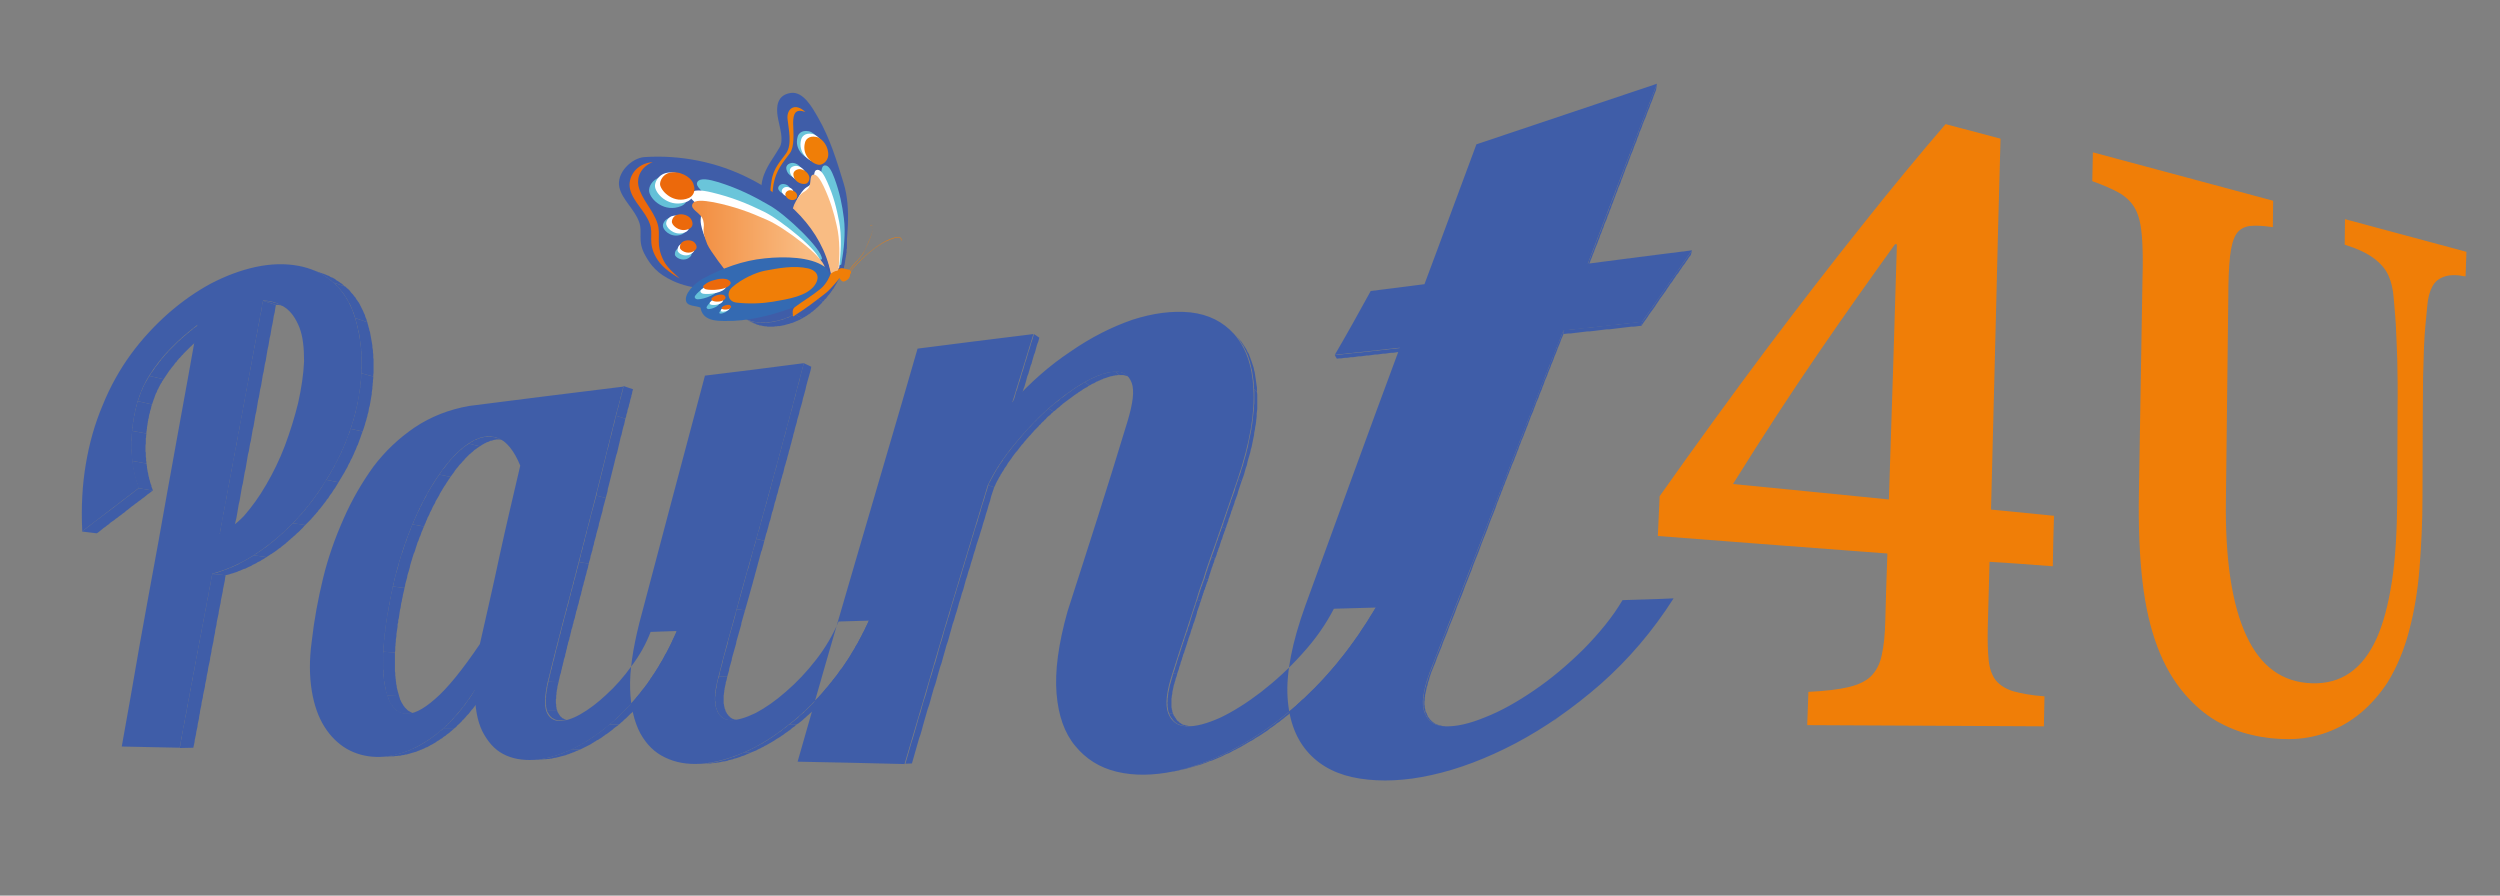 <svg xmlns="http://www.w3.org/2000/svg" xmlns:xlink="http://www.w3.org/1999/xlink" id="Isolation_Mode" x="0px" y="0px" viewBox="0 0 841.9 301.6" style="enable-background:new 0 0 841.9 301.6;" xml:space="preserve"><rect x="0" y="0" width="841.9" height="301.6" fill="#808080" stroke="none"/><style type="text/css">	.st0{fill-rule:evenodd;clip-rule:evenodd;fill:#3F5DA8;}	.st1{fill-rule:evenodd;clip-rule:evenodd;fill:#F07E07;}	.st2{fill-rule:evenodd;clip-rule:evenodd;fill:url(#SVGID_1_);}	.st3{fill-rule:evenodd;clip-rule:evenodd;fill:url(#SVGID_00000101080081144415494800000004821855849672758961_);}	.st4{fill-rule:evenodd;clip-rule:evenodd;fill:#FFFFFF;}	.st5{fill-rule:evenodd;clip-rule:evenodd;fill:url(#SVGID_00000133503199590370488980000002077015841930342589_);}	.st6{fill-rule:evenodd;clip-rule:evenodd;fill:url(#SVGID_00000026142662309022820360000010028000912017231256_);}	.st7{fill-rule:evenodd;clip-rule:evenodd;fill:url(#SVGID_00000172430511907966417390000015248873192563540659_);}	.st8{fill-rule:evenodd;clip-rule:evenodd;fill:url(#SVGID_00000172440734292320720250000003184311476893777838_);}	.st9{fill-rule:evenodd;clip-rule:evenodd;fill:url(#SVGID_00000081628035165401769280000015241019825292948888_);}	.st10{fill-rule:evenodd;clip-rule:evenodd;fill:url(#SVGID_00000007386273248284891910000013820352839080119733_);}	.st11{fill-rule:evenodd;clip-rule:evenodd;fill:#EC690B;}	.st12{fill-rule:evenodd;clip-rule:evenodd;fill:url(#SVGID_00000029046979353831105220000012778437589334482092_);}	.st13{fill-rule:evenodd;clip-rule:evenodd;fill:url(#SVGID_00000164510936424269388570000017239293011828412339_);}	.st14{fill-rule:evenodd;clip-rule:evenodd;fill:url(#SVGID_00000031906196407956138900000009423044812441964689_);}	.st15{fill-rule:evenodd;clip-rule:evenodd;fill:url(#SVGID_00000139295090974689441030000002322518465700472471_);}	.st16{fill:#F07E07;}	.st17{fill-rule:evenodd;clip-rule:evenodd;fill:url(#SVGID_00000065793679391146353560000015290716181702973571_);}	.st18{fill-rule:evenodd;clip-rule:evenodd;fill:url(#SVGID_00000176752343936650514600000007659728298656585374_);}	.st19{fill-rule:evenodd;clip-rule:evenodd;fill:url(#SVGID_00000083791221942153962460000017894737063861992376_);}	.st20{fill-rule:evenodd;clip-rule:evenodd;fill:url(#SVGID_00000183931244985473726430000013257216015478167721_);}</style><g>	<polygon class="st0" points="119.6,107.1 123.7,108.5 123.5,108 123.4,107.5 123.2,107.1 123,106.6 122.9,106.1 122.7,105.7    122.5,105.3 122.3,104.8 122.1,104.4 121.9,104 121.7,103.6 121.5,103.2 121.3,102.8 121.1,102.4 120.9,102 120.6,101.6    120.4,101.3 120.1,100.9 119.9,100.6 119.7,100.2 119.4,99.9 119.1,99.5 118.9,99.2 118.6,98.9 118.3,98.6 118,98.2 117.8,97.9    117.5,97.6 117.2,97.3 116.9,97.1 116.6,96.8 116.3,96.5 112.1,95.1 112.4,95.3 112.7,95.6 113.1,95.9 113.4,96.2 113.6,96.5    113.9,96.8 114.2,97.1 114.5,97.4 114.8,97.8 115,98.1 115.3,98.4 115.6,98.8 115.8,99.1 116.1,99.5 116.3,99.9 116.5,100.2    116.8,100.6 117,101 117.2,101.4 117.4,101.8 117.7,102.2 117.9,102.6 118.1,103 118.3,103.5 118.4,103.9 118.6,104.3 118.8,104.8    119,105.2 119.2,105.7 119.3,106.2 119.5,106.6  "></polygon>	<polygon class="st0" points="112.1,95.1 116.3,96.5 115.9,96.3 115.6,96 115.3,95.7 115,95.5 114.7,95.3 114.3,95 114,94.8    113.7,94.6 113.3,94.4 113,94.1 112.7,93.9 112.3,93.7 112,93.5 111.6,93.4 111.2,93.2 110.9,93 110.5,92.8 110.1,92.7 109.8,92.5    109.4,92.4 109,92.2 108.6,92.1 104.4,90.6 104.8,90.7 105.2,90.9 105.6,91 105.9,91.2 106.3,91.4 106.7,91.5 107.1,91.7    107.4,91.9 107.8,92.1 108.1,92.3 108.5,92.5 108.8,92.7 109.2,92.9 109.5,93.1 109.9,93.3 110.2,93.5 110.5,93.8 110.8,94    111.2,94.3 111.5,94.5 111.8,94.8  "></polygon>	<polygon class="st0" points="27.6,179 32.6,179.6 33.2,179.2 33.8,178.7 34.3,178.3 34.9,177.8 35.5,177.4 36.1,176.9 36.7,176.5    37.2,176 37.8,175.6 38.4,175.2 39,174.7 39.6,174.3 40.2,173.8 40.8,173.4 41.4,172.9 42,172.5 42.5,172 43.1,171.6 43.7,171.1    44.3,170.6 44.9,170.2 45.5,169.7 46.1,169.3 46.7,168.8 47.3,168.4 47.9,167.9 48.5,167.5 49.1,167 49.7,166.5 50.3,166.1    50.9,165.6 51.5,165.2 46.7,164.4 46.1,164.9 45.5,165.3 44.9,165.8 44.3,166.3 43.7,166.7 43.1,167.2 42.5,167.6 41.9,168.1    41.3,168.6 40.7,169 40.1,169.5 39.5,169.9 38.9,170.4 38.3,170.9 37.7,171.3 37.1,171.8 36.5,172.2 35.9,172.7 35.3,173.1    34.7,173.6 34.1,174 33.5,174.5 32.9,174.9 32.3,175.4 31.7,175.8 31.1,176.3 30.6,176.7 30,177.2 29.4,177.6 28.8,178.1    28.2,178.5  "></polygon>	<polygon class="st0" points="46.7,164.4 51.5,165.2 51.4,164.9 51.3,164.6 51.2,164.4 51.1,164.1 51,163.9 51,163.6 50.9,163.3    50.8,163.1 50.7,162.8 50.6,162.5 50.5,162.2 50.5,162 50.4,161.7 50.3,161.4 50.2,161.1 50.2,160.8 50.1,160.6 50,160.3 50,160    49.9,159.7 49.9,159.4 49.8,159.1 49.7,158.8 49.7,158.5 49.6,158.2 49.6,157.9 49.5,157.6 49.5,157.3 49.5,157 49.4,156.7    49.4,156.4 49.3,156.1 44.5,155.2 44.6,155.5 44.6,155.9 44.6,156.2 44.7,156.5 44.7,156.8 44.8,157.1 44.8,157.4 44.9,157.7    44.9,158 45,158.3 45.1,158.6 45.1,158.9 45.2,159.2 45.2,159.4 45.3,159.7 45.4,160 45.4,160.3 45.5,160.6 45.6,160.9 45.7,161.2    45.8,161.4 45.8,161.7 45.9,162 46,162.3 46.1,162.5 46.2,162.8 46.2,163.1 46.3,163.3 46.4,163.6 46.5,163.9 46.6,164.1  "></polygon>	<polygon class="st0" points="44.5,155.2 49.3,156.1 49.3,155.8 49.3,155.5 49.2,155.2 49.2,154.9 49.2,154.5 49.2,154.2    49.1,153.9 49.1,153.6 49.1,153.3 49.1,153 49.1,152.7 49.1,152.4 49,152.1 49,151.7 49,151.4 49,151.1 49,150.8 49,150.5    49,150.2 49,149.9 49.1,149.5 49.1,149.2 49.1,148.9 49.1,148.6 49.1,148.3 49.1,148 49.1,147.6 49.2,147.3 49.2,147 49.2,146.7    49.3,146.3 49.3,146 44.5,145.1 44.4,145.4 44.4,145.7 44.4,146 44.4,146.4 44.3,146.7 44.3,147 44.3,147.3 44.3,147.6 44.3,148    44.3,148.3 44.2,148.6 44.2,148.9 44.2,149.2 44.2,149.6 44.2,149.9 44.2,150.2 44.2,150.5 44.2,150.8 44.2,151.2 44.3,151.5    44.3,151.8 44.3,152.1 44.3,152.4 44.3,152.7 44.3,153 44.4,153.4 44.4,153.7 44.4,154 44.4,154.3 44.5,154.6 44.5,154.9  "></polygon>	<polygon class="st0" points="44.5,145.1 49.3,146 49.3,145.7 49.3,145.4 49.4,145.1 49.4,144.7 49.5,144.4 49.5,144.1 49.5,143.8    49.6,143.5 49.6,143.2 49.7,142.9 49.7,142.5 49.8,142.2 49.8,141.9 49.9,141.6 49.9,141.3 50,141 50.1,140.7 50.1,140.4    50.2,140.1 50.2,139.8 50.3,139.5 50.4,139.2 50.5,138.9 50.5,138.6 50.6,138.3 50.7,138 50.8,137.7 50.9,137.4 50.9,137.1    51,136.8 51.1,136.5 51.2,136.2 46.4,135.1 46.3,135.4 46.2,135.7 46.1,136 46.1,136.3 46,136.6 45.9,136.9 45.8,137.2 45.7,137.5    45.7,137.8 45.6,138.1 45.5,138.4 45.5,138.7 45.4,139 45.3,139.4 45.3,139.7 45.2,140 45.1,140.3 45.1,140.6 45,140.9 45,141.2    44.9,141.5 44.9,141.9 44.8,142.2 44.8,142.5 44.7,142.8 44.7,143.1 44.6,143.4 44.6,143.8 44.6,144.1 44.5,144.4 44.5,144.7  "></polygon>	<polygon class="st0" points="46.4,135.1 51.2,136.2 51.3,135.9 51.4,135.6 51.5,135.3 51.6,135 51.7,134.7 51.8,134.4 51.9,134.2    52,133.9 52.1,133.6 52.2,133.3 52.3,133 52.4,132.8 52.5,132.5 52.7,132.2 52.8,132 52.9,131.7 53,131.4 53.1,131.2 53.3,130.9    53.4,130.7 53.5,130.4 53.7,130.1 53.8,129.9 53.9,129.6 54.1,129.4 54.2,129.1 54.4,128.9 54.5,128.7 54.6,128.4 54.8,128.2    54.9,128 55.1,127.7 50.3,126.6 50.2,126.8 50,127 49.9,127.3 49.7,127.5 49.6,127.8 49.5,128 49.3,128.3 49.2,128.5 49,128.8    48.9,129 48.8,129.3 48.6,129.5 48.5,129.8 48.4,130.1 48.2,130.3 48.1,130.6 48,130.9 47.9,131.1 47.8,131.4 47.6,131.7    47.5,131.9 47.4,132.2 47.3,132.5 47.2,132.8 47.1,133.1 47,133.4 46.9,133.7 46.8,133.9 46.7,134.2 46.6,134.5 46.5,134.8  "></polygon>	<polygon class="st0" points="50.3,126.6 55.1,127.7 55.3,127.4 55.5,127.1 55.7,126.8 55.9,126.5 56.1,126.2 56.3,125.9    56.5,125.6 56.7,125.3 56.9,125 57.1,124.7 57.4,124.4 57.6,124.1 57.8,123.8 58,123.6 58.2,123.3 58.5,123 58.7,122.7 58.9,122.4    59.1,122.1 59.4,121.9 59.6,121.6 59.8,121.3 60.1,121 60.3,120.7 60.6,120.5 60.8,120.2 61.1,119.9 61.3,119.6 61.6,119.4    61.8,119.1 62.1,118.8 62.3,118.6 62.6,118.3 62.9,118 63.1,117.8 63.4,117.5 63.7,117.2 63.9,117 64.2,116.7 64.5,116.5    64.7,116.2 65,116 65.3,115.7 65.6,115.5 65.8,115.2 66.1,115 66.4,114.7 66.7,114.5 67,114.2 67.2,114 67.5,113.8 67.8,113.5    68.1,113.3 68.4,113.1 68.6,112.8 68.9,112.6 69.2,112.4 69.5,112.1 69.8,111.9 70,111.7 70.3,111.5 70.6,111.3 70.9,111.1    71.2,110.9 66.6,109.5 66.3,109.8 66,110 65.7,110.2 65.4,110.4 65.1,110.6 64.9,110.8 64.6,111.1 64.3,111.3 64,111.5 63.7,111.8    63.5,112 63.2,112.2 62.9,112.5 62.6,112.7 62.3,113 62,113.2 61.8,113.4 61.5,113.7 61.2,113.9 60.9,114.2 60.7,114.4 60.4,114.7    60.1,114.9 59.8,115.2 59.5,115.5 59.3,115.7 59,116 58.7,116.3 58.5,116.5 58.2,116.8 57.9,117.1 57.7,117.3 57.4,117.6    57.1,117.9 56.9,118.1 56.6,118.4 56.4,118.7 56.1,119 55.9,119.2 55.6,119.5 55.4,119.8 55.1,120.1 54.9,120.4 54.7,120.6    54.4,120.9 54.2,121.2 54,121.5 53.7,121.8 53.5,122.1 53.3,122.4 53.1,122.7 52.8,123 52.6,123.3 52.4,123.5 52.2,123.8 52,124.1    51.8,124.5 51.6,124.7 51.4,125 51.1,125.4 50.9,125.6 50.7,126 50.5,126.3  "></polygon>	<polygon class="st0" points="60.5,251.9 65.1,251.8 65.3,250.9 65.5,250 65.6,249.1 65.8,248.2 66,247.3 66.1,246.5 66.3,245.6    66.5,244.7 66.6,243.8 66.8,242.9 67,242 67.1,241.1 67.3,240.2 67.4,239.3 67.6,238.4 67.8,237.5 67.9,236.6 68.1,235.7    68.3,234.9 68.4,234 68.6,233.1 68.8,232.2 69,231.3 69.1,230.4 69.3,229.5 69.5,228.6 69.6,227.7 69.8,226.8 70,225.9 70.1,225    70.3,224.1 70.5,223.2 70.7,222.3 70.8,221.4 71,220.5 71.2,219.5 71.3,218.6 71.5,217.7 71.7,216.8 71.9,215.9 72,215 72.2,214    72.4,213.1 72.5,212.2 72.7,211.3 72.9,210.4 73,209.5 73.2,208.5 73.4,207.6 73.6,206.7 73.7,205.8 73.9,204.9 74.1,203.9    74.3,203 74.4,202.1 74.6,201.2 74.8,200.2 75,199.3 75.1,198.4 75.3,197.5 75.5,196.5 75.7,195.6 75.8,194.7 76,193.7 71.5,193.3    71.3,194.2 71.1,195.1 70.9,196.1 70.8,197 70.6,197.9 70.4,198.9 70.2,199.8 70.1,200.8 69.9,201.7 69.7,202.6 69.5,203.6    69.4,204.5 69.2,205.4 69,206.4 68.8,207.3 68.7,208.2 68.5,209.1 68.3,210.1 68.1,211 68,211.9 67.8,212.8 67.6,213.8 67.4,214.7    67.3,215.6 67.1,216.5 66.9,217.5 66.7,218.4 66.6,219.3 66.4,220.2 66.2,221.2 66,222.1 65.9,223 65.7,223.9 65.5,224.8    65.4,225.7 65.2,226.6 65,227.5 64.9,228.4 64.7,229.4 64.5,230.3 64.3,231.2 64.2,232.1 64,233 63.8,233.9 63.7,234.8 63.5,235.7    63.3,236.6 63.2,237.5 63,238.4 62.8,239.3 62.7,240.2 62.5,241.1 62.3,242 62.2,242.9 62,243.8 61.8,244.7 61.6,245.6 61.5,246.5    61.3,247.4 61.2,248.3 61,249.2 60.8,250.1 60.7,251  "></polygon>	<polygon class="st0" points="71.5,193.3 76,193.7 76.5,193.6 76.9,193.5 77.3,193.4 77.8,193.2 78.2,193.1 78.6,193 79.1,192.8    79.5,192.7 80,192.5 80.4,192.3 80.8,192.2 81.2,192 81.7,191.8 82.1,191.6 82.6,191.5 83,191.3 83.4,191.1 83.8,190.9 84.3,190.7    84.7,190.5 85.1,190.2 85.6,190 86,189.8 86.4,189.6 86.8,189.3 87.3,189.1 87.7,188.9 88.1,188.6 88.5,188.4 89,188.1 89.4,187.8    89.8,187.6 85.4,187 85,187.3 84.5,187.6 84.1,187.8 83.7,188.1 83.3,188.3 82.8,188.6 82.4,188.8 82,189 81.5,189.3 81.1,189.5    80.7,189.7 80.3,190 79.8,190.2 79.4,190.4 78.9,190.6 78.5,190.8 78.1,191 77.6,191.1 77.2,191.3 76.8,191.5 76.3,191.7    75.9,191.8 75.4,192 75,192.2 74.6,192.3 74.1,192.5 73.7,192.6 73.3,192.8 72.8,192.9 72.4,193 71.9,193.1  "></polygon>	<polygon class="st0" points="85.4,187 89.8,187.6 90.2,187.3 90.7,187 91.1,186.7 91.5,186.5 91.9,186.2 92.4,185.9 92.8,185.6    93.2,185.3 93.6,185 94,184.7 94.5,184.4 94.9,184 95.3,183.7 95.7,183.4 96.1,183.1 96.5,182.7 96.9,182.4 97.3,182 97.7,181.7    98.1,181.3 98.5,181 98.9,180.6 99.3,180.3 99.7,179.9 100.1,179.5 100.5,179.2 100.9,178.8 101.3,178.4 101.7,178 102.1,177.6    102.4,177.2 102.8,176.8 98.6,176.2 98.2,176.6 97.8,177 97.4,177.4 97,177.8 96.6,178.2 96.2,178.5 95.8,178.9 95.4,179.3    95,179.7 94.6,180 94.2,180.4 93.8,180.7 93.4,181.1 93,181.4 92.6,181.8 92.2,182.1 91.8,182.5 91.3,182.8 90.9,183.1 90.5,183.5    90.1,183.8 89.7,184.1 89.3,184.4 88.8,184.7 88.4,185 88,185.3 87.6,185.6 87.1,185.9 86.7,186.2 86.3,186.5 85.8,186.7  "></polygon>	<polygon class="st0" points="98.6,176.2 102.8,176.8 103.2,176.4 103.6,176 104,175.6 104.4,175.2 104.8,174.8 105.1,174.4    105.5,174 105.9,173.5 106.3,173.1 106.6,172.7 107,172.3 107.3,171.8 107.7,171.4 108.1,170.9 108.4,170.5 108.8,170 109.1,169.6    109.5,169.1 109.8,168.7 110.1,168.2 110.5,167.8 110.8,167.3 111.1,166.8 111.5,166.3 111.8,165.9 112.1,165.4 112.4,164.9    112.8,164.4 113.1,163.9 113.4,163.4 113.7,162.9 114,162.4 109.9,161.6 109.5,162.1 109.2,162.6 108.9,163.1 108.6,163.6    108.3,164.1 108,164.6 107.6,165.1 107.3,165.6 107,166.1 106.6,166.5 106.3,167 105.9,167.5 105.6,167.9 105.3,168.4 104.9,168.9    104.6,169.3 104.2,169.8 103.8,170.2 103.5,170.7 103.1,171.1 102.8,171.6 102.4,172 102,172.4 101.7,172.9 101.3,173.3    100.9,173.7 100.5,174.1 100.1,174.6 99.7,175 99.4,175.4 99,175.8  "></polygon>	<polygon class="st0" points="109.9,161.6 114,162.4 114.3,161.9 114.6,161.4 114.9,160.9 115.2,160.4 115.5,159.9 115.8,159.4    116.1,158.9 116.4,158.3 116.7,157.8 117,157.3 117.2,156.8 117.5,156.2 117.8,155.7 118,155.2 118.3,154.6 118.6,154.1    118.8,153.6 119.1,153 119.3,152.5 119.5,152 119.8,151.4 120,150.9 120.2,150.3 120.5,149.8 120.7,149.2 120.9,148.7 121.1,148.1    121.3,147.6 121.5,147 121.7,146.4 121.9,145.9 122.1,145.3 118,144.4 117.9,144.9 117.7,145.5 117.5,146.1 117.2,146.6 117,147.2    116.8,147.7 116.6,148.3 116.4,148.9 116.2,149.4 115.9,150 115.7,150.5 115.5,151.1 115.2,151.6 115,152.2 114.7,152.7    114.5,153.2 114.2,153.8 113.9,154.3 113.7,154.8 113.4,155.4 113.1,155.9 112.8,156.4 112.6,157 112.3,157.5 112,158 111.7,158.5    111.4,159.1 111.1,159.6 110.8,160.1 110.5,160.6 110.2,161.1  "></polygon>	<polygon class="st0" points="118,144.4 122.1,145.3 122.3,144.8 122.5,144.2 122.7,143.6 122.9,143 123,142.5 123.2,141.9    123.4,141.3 123.5,140.8 123.7,140.2 123.8,139.6 124,139 124.1,138.5 124.2,137.9 124.3,137.3 124.5,136.7 124.6,136.1    124.7,135.6 124.8,135 124.9,134.4 125,133.8 125.1,133.2 125.2,132.7 125.2,132.1 125.3,131.5 125.4,130.9 125.4,130.3    125.5,129.7 125.5,129.2 125.6,128.6 125.6,128 125.7,127.4 125.7,126.8 121.7,125.7 121.6,126.3 121.6,126.8 121.6,127.4    121.5,128 121.5,128.6 121.4,129.2 121.3,129.8 121.3,130.4 121.2,131 121.1,131.6 121,132.2 120.9,132.7 120.8,133.3 120.7,133.9    120.6,134.5 120.5,135.1 120.4,135.7 120.3,136.2 120.2,136.8 120,137.4 119.9,138 119.8,138.6 119.6,139.2 119.5,139.7    119.3,140.3 119.1,140.9 119,141.5 118.8,142 118.6,142.6 118.4,143.2 118.3,143.8  "></polygon>	<polygon class="st0" points="121.7,125.7 125.7,126.8 125.7,126.2 125.8,125.6 125.8,125.1 125.8,124.5 125.8,123.9 125.8,123.3    125.8,122.7 125.8,122.1 125.8,121.6 125.8,121 125.7,120.4 125.7,119.8 125.7,119.3 125.6,118.7 125.6,118.1 125.5,117.5    125.4,117 125.4,116.4 125.3,115.8 125.2,115.2 125.1,114.7 125,114.1 124.9,113.5 124.8,113 124.7,112.4 124.6,111.8 124.4,111.3    124.3,110.7 124.1,110.1 124,109.6 123.8,109 123.7,108.5 119.6,107.1 119.8,107.7 119.9,108.2 120.1,108.8 120.2,109.4 120.4,110    120.5,110.5 120.6,111.1 120.8,111.7 120.9,112.2 121,112.8 121.1,113.4 121.2,114 121.2,114.5 121.3,115.1 121.4,115.7    121.5,116.3 121.5,116.9 121.6,117.4 121.6,118 121.7,118.6 121.7,119.2 121.7,119.8 121.8,120.4 121.8,120.9 121.8,121.5    121.8,122.1 121.8,122.7 121.8,123.3 121.8,123.9 121.7,124.5 121.7,125.1  "></polygon>	<polygon class="st0" points="74,179.8 78.5,180.4 78.7,179.3 78.9,178.1 79.1,176.9 79.3,175.7 79.6,174.5 79.8,173.4 80,172.2    80.2,171 80.4,169.8 80.7,168.6 80.9,167.4 81.1,166.2 81.3,165 81.5,163.9 81.8,162.7 82,161.5 82.2,160.3 82.4,159.1 82.7,157.9    82.9,156.7 83.1,155.5 83.3,154.3 83.5,153.1 83.8,151.9 84,150.7 84.2,149.5 84.5,148.3 84.7,147.1 84.9,145.9 85.1,144.7    85.4,143.5 85.6,142.3 85.8,141.1 86,139.8 86.3,138.6 86.5,137.4 86.7,136.2 86.9,134.9 87.2,133.7 87.4,132.5 87.6,131.2    87.9,130 88.1,128.8 88.3,127.6 88.5,126.3 88.8,125.1 89,123.8 89.2,122.6 89.5,121.4 89.7,120.1 89.9,118.9 90.1,117.7    90.4,116.4 90.6,115.2 90.8,113.9 91.1,112.7 91.3,111.4 91.5,110.2 91.8,108.9 92,107.7 92.2,106.4 92.5,105.2 92.7,103.9    92.9,102.7 88.6,101.3 88.3,102.5 88.1,103.8 87.9,105.1 87.6,106.3 87.4,107.6 87.2,108.9 86.9,110.1 86.7,111.4 86.5,112.6    86.2,113.9 86,115.1 85.8,116.4 85.5,117.7 85.3,118.9 85.1,120.2 84.8,121.4 84.6,122.7 84.4,123.9 84.1,125.2 83.9,126.4    83.7,127.7 83.4,128.9 83.2,130.1 83,131.4 82.7,132.6 82.5,133.9 82.3,135.1 82.1,136.3 81.8,137.6 81.6,138.8 81.4,140    81.1,141.3 80.9,142.5 80.7,143.7 80.5,144.9 80.2,146.1 80,147.4 79.8,148.6 79.6,149.8 79.3,151 79.1,152.2 78.9,153.4    78.6,154.6 78.4,155.9 78.2,157.1 78,158.3 77.7,159.5 77.5,160.7 77.3,161.9 77.1,163.1 76.8,164.3 76.6,165.5 76.4,166.7    76.2,167.9 75.9,169.1 75.7,170.3 75.5,171.5 75.3,172.7 75,173.9 74.8,175.1 74.6,176.3 74.4,177.4 74.2,178.6  "></polygon>	<polygon class="st0" points="88.6,101.3 92.9,102.7 93.2,102.7 93.4,102.7 93.7,102.7 94,102.7 94.2,102.8 94.5,102.8 94.7,102.8    94.9,102.9 95.2,102.9 95.4,103 95.7,103 95.9,103.1 96.1,103.1 96.4,103.2 96.6,103.3 96.8,103.3 92.5,101.9 92.3,101.9 92,101.8    91.8,101.7 91.6,101.7 91.3,101.6 91.1,101.6 90.8,101.5 90.6,101.5 90.4,101.4 90.1,101.4 89.8,101.4 89.6,101.3 89.3,101.3    89.1,101.3 88.8,101.3  "></polygon>	<polygon class="st0" points="188.8,242.6 192.1,242.6 191.9,242.6 188.6,242.6  "></polygon>	<polygon class="st0" points="188.6,242.6 191.9,242.6 191.8,242.6 191.6,242.6 191.4,242.6 191.2,242.5 191,242.5 190.9,242.5    190.7,242.4 190.5,242.4 190.4,242.3 190.2,242.2 190,242.2 189.9,242.1 189.8,242 189.6,241.9 189.5,241.9 189.3,241.8    189.2,241.7 189.1,241.5 188.9,241.4 188.8,241.3 188.7,241.2 188.6,241.1 188.5,240.9 188.4,240.8 188.3,240.6 188.2,240.5    188.1,240.3 188,240.1 187.9,240 187.8,239.8 187.7,239.6 187.7,239.4 184.2,239.4 184.3,239.6 184.4,239.8 184.5,240 184.6,240.1    184.7,240.3 184.8,240.5 184.9,240.6 185,240.8 185.1,240.9 185.2,241 185.3,241.2 185.4,241.3 185.6,241.4 185.7,241.5    185.8,241.7 185.9,241.8 186.1,241.9 186.2,241.9 186.4,242 186.5,242.1 186.7,242.2 186.8,242.3 187,242.3 187.1,242.4    187.3,242.4 187.5,242.5 187.7,242.5 187.8,242.6 188,242.6 188.2,242.6 188.4,242.6  "></polygon>	<polygon class="st0" points="184.2,239.4 187.7,239.4 187.6,239.2 187.5,239 187.5,238.8 187.4,238.6 187.4,238.4 187.4,238.2    187.3,237.9 187.3,237.7 187.3,237.5 187.3,237.2 187.2,236.9 187.2,236.7 187.2,236.4 187.2,236.1 187.2,235.8 187.2,235.5    187.3,235.2 187.3,234.9 187.3,234.5 187.3,234.2 187.4,233.9 187.4,233.5 187.4,233.2 187.5,232.8 187.5,232.5 187.6,232.1    187.7,231.7 187.7,231.3 187.8,230.9 187.9,230.5 188,230.1 188.1,229.7 184.7,229.6 184.6,230 184.5,230.4 184.4,230.8    184.3,231.2 184.3,231.6 184.2,232 184.1,232.4 184.1,232.7 184,233.1 184,233.5 183.9,233.8 183.9,234.2 183.9,234.5 183.9,234.8    183.8,235.1 183.8,235.4 183.8,235.7 183.8,236 183.8,236.3 183.8,236.6 183.8,236.9 183.8,237.2 183.9,237.4 183.9,237.7    183.9,237.9 183.9,238.1 184,238.4 184,238.6 184.1,238.8 184.1,239 184.2,239.2  "></polygon>	<polygon class="st0" points="184.7,229.6 188.1,229.7 188.2,229.1 188.4,228.4 188.5,227.8 188.7,227.1 188.9,226.5 189,225.9    189.2,225.2 189.3,224.6 189.5,224 189.6,223.4 189.8,222.7 189.9,222.1 190.1,221.5 190.3,220.9 190.4,220.2 190.6,219.6    190.7,219 190.9,218.4 191,217.7 191.2,217.1 191.3,216.5 191.5,215.9 191.7,215.3 191.8,214.7 192,214.1 192.1,213.5 192.3,212.8    192.4,212.2 192.6,211.6 192.8,211 192.9,210.4 193.1,209.8 193.2,209.2 193.4,208.6 193.6,208 193.7,207.4 193.9,206.7 194,206.1    194.2,205.5 194.4,204.9 194.5,204.3 194.7,203.7 194.9,203 195,202.4 195.2,201.8 195.3,201.2 195.5,200.6 195.7,200 195.8,199.3    196,198.7 196.1,198.1 196.3,197.4 196.5,196.8 196.6,196.2 196.8,195.6 197,194.9 197.1,194.3 197.3,193.7 197.5,193 197.6,192.4    197.8,191.8 198,191.1 198.1,190.5 198.3,189.8 195,189.3 194.8,190 194.7,190.6 194.5,191.3 194.3,191.9 194.2,192.5 194,193.2    193.8,193.8 193.7,194.5 193.5,195.1 193.3,195.7 193.2,196.4 193,197 192.8,197.6 192.7,198.3 192.5,198.9 192.3,199.5    192.2,200.2 192,200.8 191.8,201.4 191.7,202 191.5,202.7 191.4,203.3 191.2,203.9 191,204.5 190.9,205.2 190.7,205.8 190.5,206.4    190.4,207 190.2,207.6 190,208.3 189.9,208.9 189.7,209.5 189.6,210.1 189.4,210.7 189.2,211.3 189.1,211.9 188.9,212.6    188.8,213.2 188.6,213.8 188.4,214.4 188.3,215 188.1,215.6 188,216.3 187.8,216.9 187.7,217.5 187.5,218.1 187.3,218.8    187.2,219.4 187,220 186.9,220.7 186.7,221.3 186.6,221.9 186.4,222.5 186.2,223.2 186.1,223.8 185.9,224.5 185.8,225.1    185.6,225.7 185.4,226.4 185.3,227 185.1,227.6 185,228.3 184.8,228.9  "></polygon>	<polygon class="st0" points="195,189.3 198.3,189.8 198.4,189.2 198.6,188.6 198.8,187.9 198.9,187.2 199.1,186.6 199.3,185.9    199.5,185.3 199.6,184.6 199.8,183.9 200,183.3 200.1,182.6 200.3,181.9 200.5,181.2 200.7,180.5 200.8,179.9 201,179.2    201.2,178.5 201.4,177.8 201.6,177.1 201.7,176.4 201.9,175.7 202.1,175 202.3,174.2 202.5,173.5 202.7,172.8 202.9,172.1    203,171.4 203.2,170.6 203.4,169.9 203.6,169.2 203.8,168.4 204,167.7 200.8,166.9 200.6,167.7 200.4,168.4 200.2,169.2 200,169.9    199.8,170.7 199.6,171.4 199.4,172.1 199.2,172.8 199,173.6 198.8,174.3 198.7,175 198.5,175.7 198.3,176.4 198.1,177.1    197.9,177.8 197.7,178.5 197.6,179.2 197.4,179.9 197.2,180.6 197,181.3 196.9,182 196.7,182.7 196.5,183.4 196.3,184 196.2,184.7    196,185.4 195.8,186 195.6,186.7 195.5,187.4 195.3,188 195.2,188.7  "></polygon>	<polygon class="st0" points="200.8,166.9 204,167.7 204.2,166.9 204.4,166.2 204.6,165.4 204.7,164.6 204.9,163.9 205.1,163.1    205.3,162.3 205.5,161.5 205.7,160.7 205.9,159.9 206.1,159.1 206.3,158.3 206.5,157.5 206.7,156.7 206.9,155.9 207.1,155    207.3,154.2 207.5,153.4 207.8,152.5 208,151.7 208.2,150.8 208.4,149.9 208.6,149.1 208.8,148.2 209,147.3 209.3,146.4    209.5,145.5 209.7,144.6 209.9,143.8 210.2,142.9 210.4,141.9 210.6,141 207.4,140 207.2,140.9 207,141.9 206.8,142.8 206.5,143.7    206.3,144.6 206.1,145.5 205.9,146.4 205.6,147.3 205.4,148.1 205.2,149 205,149.9 204.8,150.7 204.5,151.6 204.3,152.5    204.1,153.3 203.9,154.2 203.7,155 203.5,155.8 203.3,156.6 203.1,157.5 202.9,158.3 202.7,159.1 202.5,159.9 202.3,160.7    202.1,161.5 201.9,162.3 201.7,163.1 201.5,163.9 201.3,164.6 201.1,165.4 201,166.2  "></polygon>	<polygon class="st0" points="207.4,140 210.6,141 210.7,140.7 210.8,140.4 210.9,140.1 210.9,139.8 211,139.5 211.1,139.2    211.2,138.9 211.3,138.5 211.3,138.2 211.4,137.9 211.5,137.6 211.6,137.3 211.7,137 211.8,136.7 211.8,136.4 211.9,136.1    212,135.8 212.1,135.4 212.2,135.1 212.2,134.8 212.3,134.5 212.4,134.2 212.5,133.9 212.6,133.6 212.6,133.3 212.7,133    212.8,132.7 212.9,132.3 212.9,132 213,131.7 213.1,131.4 213.2,131.1 210,130 209.9,130.3 209.9,130.6 209.8,130.9 209.7,131.2    209.6,131.6 209.6,131.9 209.5,132.2 209.4,132.5 209.3,132.8 209.2,133.1 209.2,133.4 209.1,133.8 209,134.1 208.9,134.4    208.8,134.7 208.7,135 208.7,135.3 208.6,135.6 208.5,135.9 208.4,136.3 208.3,136.6 208.3,136.9 208.2,137.2 208.1,137.5    208,137.8 207.9,138.1 207.8,138.5 207.8,138.8 207.7,139.1 207.6,139.4 207.5,139.7  "></polygon>	<polygon class="st0" points="128.1,254.8 132.1,254.7 132.4,254.7 132.7,254.7 133.1,254.6 133.4,254.6 133.8,254.6 134.1,254.5    134.4,254.5 134.8,254.5 135.1,254.4 135.5,254.3 135.8,254.3 136.2,254.2 136.5,254.1 136.8,254.1 137.2,254 137.5,253.9    137.9,253.8 138.2,253.7 138.6,253.6 138.9,253.5 139.3,253.4 139.6,253.3 140,253.2 140.3,253.1 140.7,252.9 141,252.8    141.3,252.7 141.7,252.5 142.1,252.4 142.4,252.2 142.8,252.1 143.1,251.9 143.5,251.7 143.9,251.6 144.2,251.4 144.6,251.2    144.9,251 145.3,250.8 145.7,250.6 146,250.4 146.4,250.2 146.7,250 147.1,249.7 147.4,249.5 147.8,249.3 148.2,249 148.5,248.8    148.9,248.6 149.2,248.3 149.6,248 150,247.8 150.3,247.5 150.7,247.2 151,247 151.4,246.7 151.7,246.4 152.1,246.1 152.4,245.8    152.8,245.5 153.1,245.2 149.3,245.2 149,245.6 148.6,245.9 148.3,246.1 147.9,246.4 147.6,246.7 147.2,247 146.9,247.3    146.5,247.6 146.2,247.8 145.8,248.1 145.4,248.4 145.1,248.6 144.7,248.9 144.4,249.1 144,249.4 143.6,249.6 143.3,249.8    142.9,250.1 142.5,250.3 142.2,250.5 141.8,250.7 141.5,250.9 141.1,251.1 140.7,251.3 140.4,251.5 140,251.7 139.6,251.8    139.3,252 138.9,252.2 138.5,252.3 138.2,252.5 137.8,252.7 137.5,252.8 137.1,252.9 136.8,253.1 136.4,253.2 136.1,253.3    135.7,253.4 135.4,253.5 135,253.6 134.7,253.8 134.3,253.8 134,253.9 133.6,254 133.3,254.1 132.9,254.2 132.6,254.3 132.2,254.3    131.9,254.4 131.5,254.5 131.2,254.5 130.8,254.6 130.5,254.6 130.1,254.7 129.8,254.7 129.4,254.8 129.1,254.8 128.8,254.8    128.4,254.8  "></polygon>	<polygon class="st0" points="149.3,245.2 153.1,245.2 153.5,244.9 153.8,244.6 154.1,244.2 154.5,243.9 154.8,243.6 155.2,243.2    155.5,242.9 155.8,242.5 156.2,242.2 156.5,241.8 156.9,241.4 157.2,241 157.5,240.7 157.9,240.3 158.2,239.9 158.5,239.5    158.8,239.1 159.2,238.7 159.5,238.3 159.8,237.9 160.2,237.4 160.5,237 160.8,236.6 161.1,236.1 161.4,235.7 161.7,235.2    162.1,234.8 162.4,234.3 162.7,233.9 163,233.4 163.3,232.9 163.6,232.4 159.9,232.4 159.6,232.8 159.3,233.3 159,233.8    158.7,234.3 158.4,234.7 158.1,235.2 157.7,235.6 157.4,236.1 157.1,236.5 156.8,237 156.5,237.4 156.1,237.8 155.8,238.2    155.5,238.7 155.1,239.1 154.8,239.5 154.5,239.9 154.2,240.3 153.8,240.7 153.5,241 153.1,241.4 152.8,241.8 152.5,242.2    152.1,242.5 151.8,242.9 151.4,243.2 151.1,243.6 150.7,243.9 150.4,244.3 150,244.6 149.7,244.9  "></polygon>	<polygon class="st0" points="179.3,255.9 182.8,255.7 183.1,255.7 179.7,255.9  "></polygon>	<polygon class="st0" points="179.7,255.9 183.1,255.7 183.5,255.7 183.9,255.7 184.2,255.6 184.6,255.6 184.9,255.6 185.3,255.5    185.7,255.5 186,255.4 186.4,255.3 186.8,255.2 187.1,255.2 187.5,255.1 187.9,255 188.3,254.9 188.6,254.8 189,254.7 189.4,254.6    189.8,254.5 190.2,254.4 190.6,254.3 191,254.1 191.4,254 191.7,253.9 192.1,253.7 192.5,253.6 192.9,253.4 193.3,253.3    193.7,253.1 194.1,252.9 194.5,252.8 194.9,252.6 195.4,252.4 192,252.5 191.6,252.7 191.2,252.9 190.8,253.1 190.4,253.2    190,253.4 189.6,253.6 189.2,253.7 188.8,253.8 188.4,254 188,254.1 187.6,254.3 187.2,254.4 186.8,254.5 186.4,254.6 186,254.8    185.6,254.9 185.2,255 184.9,255.1 184.5,255.2 184.1,255.2 183.7,255.3 183.3,255.4 183,255.5 182.6,255.5 182.2,255.6    181.9,255.7 181.5,255.7 181.1,255.7 180.8,255.8 180.4,255.8 180,255.8  "></polygon>	<polygon class="st0" points="192,252.5 195.4,252.4 195.8,252.2 196.2,252 196.6,251.8 197,251.6 197.4,251.4 197.8,251.2    198.2,251 198.6,250.8 199,250.6 199.4,250.3 199.8,250.1 200.2,249.8 200.6,249.6 201,249.3 201.5,249.1 201.9,248.8 202.3,248.6    202.7,248.3 203.1,248 203.5,247.7 203.9,247.4 204.3,247.2 204.7,246.9 205.1,246.6 205.5,246.3 205.9,246 206.3,245.7    206.7,245.3 207.1,245 207.5,244.7 208,244.4 208.4,244 205.2,244 204.7,244.4 204.3,244.7 203.9,245 203.5,245.4 203.1,245.7    202.7,246 202.3,246.3 201.9,246.6 201.5,246.9 201,247.2 200.6,247.5 200.2,247.8 199.8,248.1 199.4,248.4 199,248.6 198.6,248.9    198.2,249.2 197.8,249.4 197.4,249.7 196.9,249.9 196.5,250.2 196.1,250.4 195.7,250.6 195.3,250.9 194.9,251.1 194.5,251.3    194.1,251.5 193.7,251.7 193.3,251.9 192.8,252.1 192.4,252.3  "></polygon>	<polygon class="st0" points="205.2,244 208.4,244 208.8,243.7 209.2,243.3 209.6,243 210,242.6 210.4,242.2 210.8,241.9    211.2,241.5 211.6,241.1 212,240.7 212.4,240.3 212.8,240 213.2,239.6 213.6,239.1 214,238.7 214.4,238.3 214.8,237.9 215.2,237.5    215.6,237.1 215.9,236.7 216.3,236.2 216.7,235.8 217.1,235.3 217.4,234.9 217.8,234.5 218.2,234 218.6,233.5 218.9,233.1    219.3,232.6 219.7,232.1 220,231.7 220.4,231.2 220.8,230.7 217.7,230.6 217.3,231.1 217,231.6 216.6,232 216.2,232.5 215.8,233    215.5,233.5 215.1,233.9 214.7,234.4 214.3,234.8 214,235.3 213.6,235.7 213.2,236.2 212.8,236.6 212.4,237 212,237.5 211.6,237.9    211.3,238.3 210.9,238.7 210.5,239.1 210.1,239.5 209.7,239.9 209.3,240.3 208.9,240.7 208.5,241.1 208.1,241.5 207.7,241.9    207.3,242.2 206.8,242.6 206.4,243 206,243.3 205.6,243.7  "></polygon>	<polygon class="st0" points="217.7,230.6 220.8,230.7 221.1,230.2 221.5,229.7 221.8,229.2 222.2,228.7 222.5,228.2 222.9,227.6    223.2,227.1 223.6,226.6 223.9,226.1 224.3,225.5 224.6,225 224.9,224.5 225.2,223.9 225.6,223.4 225.9,222.8 226.2,222.3    226.5,221.7 226.9,221.1 227.2,220.6 227.5,220 227.8,219.4 228.1,218.8 228.4,218.2 228.7,217.7 229,217.1 229.2,216.5    229.5,215.9 229.8,215.3 230.1,214.7 230.4,214 230.6,213.4 230.9,212.8 227.9,212.5 227.7,213.1 227.4,213.8 227.1,214.4    226.8,215 226.5,215.6 226.3,216.2 226,216.8 225.7,217.4 225.4,218 225.1,218.6 224.8,219.2 224.5,219.8 224.1,220.3 223.8,220.9    223.5,221.5 223.2,222.1 222.9,222.6 222.5,223.2 222.2,223.7 221.9,224.3 221.6,224.8 221.2,225.4 220.9,225.9 220.5,226.5    220.2,227 219.8,227.5 219.5,228 219.1,228.5 218.8,229.1 218.4,229.6 218.1,230.1  "></polygon>	<polygon class="st0" points="137,240.4 140.9,240.4 140.6,240.4 140.4,240.4 140.1,240.4 136.2,240.4 136.5,240.4 136.7,240.4  "></polygon>	<polygon class="st0" points="136.2,240.4 140.1,240.4 139.9,240.3 139.6,240.3 139.4,240.2 139.2,240.2 138.9,240.1 138.7,240    138.5,239.9 138.3,239.8 138.1,239.7 137.8,239.5 137.6,239.4 137.4,239.3 137.2,239.1 137,238.9 136.9,238.8 136.7,238.6    136.5,238.4 136.3,238.2 136.2,238 136,237.8 135.8,237.5 135.7,237.3 135.5,237 135.4,236.8 135.2,236.5 135.1,236.3 135,236    134.8,235.7 134.7,235.4 134.6,235 134.5,234.7 134.4,234.4 130.4,234.3 130.6,234.7 130.7,235 130.8,235.3 130.9,235.6 131,235.9    131.2,236.2 131.3,236.5 131.4,236.8 131.6,237 131.7,237.3 131.9,237.5 132.1,237.7 132.2,238 132.4,238.2 132.6,238.4    132.7,238.6 132.9,238.7 133.1,238.9 133.3,239.1 133.5,239.2 133.7,239.4 133.9,239.5 134.1,239.7 134.3,239.8 134.6,239.9    134.8,240 135,240.1 135.3,240.1 135.5,240.2 135.7,240.3 136,240.3  "></polygon>	<polygon class="st0" points="130.4,234.3 134.4,234.4 134.3,234 134.2,233.7 134.1,233.3 134,233 133.9,232.6 133.8,232.2    133.7,231.8 133.6,231.4 133.6,231 133.5,230.6 133.4,230.2 133.4,229.8 133.3,229.3 133.3,228.9 133.2,228.4 133.2,228    133.1,227.5 133.1,227 133.1,226.6 133,226.1 133,225.6 133,225.1 133,224.6 133,224.1 133,223.5 133,223 133,222.5 133,221.9    133,221.4 133,220.8 133,220.3 133,219.7 129.1,219.5 129,220 129,220.6 129,221.2 129,221.7 129,222.3 129,222.8 129,223.4    129,223.9 129,224.4 129,224.9 129,225.4 129.1,225.9 129.1,226.4 129.1,226.9 129.2,227.4 129.2,227.8 129.2,228.3 129.3,228.8    129.3,229.2 129.4,229.6 129.5,230.1 129.5,230.5 129.6,230.9 129.7,231.3 129.8,231.7 129.8,232.1 129.9,232.5 130,232.9    130.1,233.2 130.2,233.6 130.3,234  "></polygon>	<polygon class="st0" points="129.1,219.5 133,219.7 133.1,219.1 133.1,218.5 133.1,217.9 133.2,217.3 133.2,216.7 133.3,216.1    133.3,215.4 133.4,214.8 133.5,214.2 133.5,213.5 133.6,212.9 133.7,212.2 133.8,211.6 133.9,210.9 133.9,210.2 134.1,209.6    134.1,208.9 134.3,208.2 134.4,207.5 134.5,206.8 134.6,206.1 134.7,205.4 134.9,204.7 135,204 135.1,203.2 135.3,202.5    135.4,201.8 135.6,201 135.7,200.3 135.9,199.5 136.1,198.7 136.2,198 132.3,197.5 132.1,198.3 132,199.1 131.8,199.8 131.6,200.6    131.5,201.4 131.3,202.1 131.2,202.8 131.1,203.6 130.9,204.3 130.8,205 130.7,205.8 130.5,206.5 130.4,207.2 130.3,207.9    130.2,208.6 130.1,209.3 130,209.9 129.9,210.6 129.8,211.3 129.7,211.9 129.7,212.6 129.6,213.3 129.5,213.9 129.4,214.5    129.4,215.2 129.3,215.8 129.3,216.4 129.2,217 129.2,217.7 129.1,218.3 129.1,218.9  "></polygon>	<polygon class="st0" points="132.3,197.5 136.2,198 136.4,197.3 136.5,196.6 136.7,195.9 136.9,195.2 137.1,194.5 137.2,193.8    137.4,193.1 137.6,192.5 137.8,191.8 138,191.1 138.1,190.5 138.3,189.8 138.5,189.1 138.7,188.5 138.9,187.8 139.1,187.2    139.3,186.5 139.6,185.9 139.8,185.3 140,184.6 140.2,184 140.4,183.4 140.6,182.7 140.9,182.1 141.1,181.5 141.3,180.9    141.6,180.3 141.8,179.7 142,179.1 142.3,178.5 142.5,177.9 142.8,177.3 138.9,176.6 138.6,177.2 138.4,177.8 138.2,178.4    137.9,179 137.7,179.7 137.4,180.3 137.2,180.9 137,181.5 136.8,182.2 136.5,182.8 136.3,183.4 136.1,184.1 135.9,184.7    135.7,185.3 135.5,186 135.2,186.6 135,187.3 134.8,188 134.6,188.6 134.4,189.3 134.2,190 134.1,190.6 133.9,191.3 133.7,192    133.5,192.7 133.3,193.3 133.1,194 133,194.7 132.8,195.4 132.6,196.1 132.5,196.8  "></polygon>	<polygon class="st0" points="138.9,176.6 142.8,177.3 143,176.7 143.3,176.1 143.5,175.5 143.8,174.9 144,174.3 144.3,173.8    144.6,173.2 144.8,172.6 145.1,172.1 145.4,171.5 145.6,171 145.9,170.4 146.2,169.9 146.5,169.4 146.7,168.8 147,168.3    147.3,167.8 147.6,167.3 147.9,166.8 148.1,166.3 148.4,165.8 148.7,165.3 149,164.8 149.3,164.3 149.6,163.8 149.9,163.4    150.2,162.9 150.5,162.4 150.8,162 151.1,161.5 151.4,161.1 151.7,160.6 147.9,159.8 147.6,160.3 147.3,160.7 147,161.2    146.7,161.6 146.4,162.1 146.1,162.6 145.8,163.1 145.5,163.5 145.2,164 144.9,164.5 144.6,165 144.3,165.5 144,166 143.7,166.5    143.5,167.1 143.2,167.6 142.9,168.1 142.6,168.6 142.3,169.2 142.1,169.7 141.8,170.3 141.5,170.8 141.3,171.4 141,171.9    140.7,172.5 140.4,173.1 140.2,173.7 139.9,174.2 139.7,174.8 139.4,175.4 139.2,176  "></polygon>	<polygon class="st0" points="147.9,159.8 151.7,160.6 152,160.2 152.3,159.8 152.6,159.4 152.9,159 153.2,158.5 153.5,158.1    153.8,157.7 154.1,157.4 154.4,157 154.7,156.6 155.1,156.2 155.4,155.9 155.7,155.5 156,155.2 156.3,154.9 156.6,154.5    156.9,154.2 157.2,153.9 157.5,153.6 157.8,153.3 158.1,153 158.5,152.7 158.8,152.4 159.1,152.2 159.4,151.9 159.7,151.6    160,151.4 160.3,151.2 160.7,150.9 161,150.7 161.3,150.5 161.6,150.3 157.9,149.4 157.6,149.6 157.3,149.8 157,150 156.6,150.3    156.3,150.5 156,150.7 155.7,151 155.4,151.3 155.1,151.5 154.7,151.8 154.4,152.1 154.1,152.4 153.8,152.7 153.5,153 153.2,153.3    152.9,153.6 152.5,154 152.2,154.3 151.9,154.7 151.6,155 151.3,155.4 151,155.7 150.7,156.1 150.4,156.5 150.1,156.9 149.8,157.3    149.5,157.7 149.1,158.1 148.8,158.5 148.5,159 148.2,159.4  "></polygon>	<polygon class="st0" points="157.9,149.4 161.6,150.3 161.9,150.1 162.2,149.9 162.5,149.7 162.9,149.5 163.2,149.3 163.5,149.2    163.8,149 164.1,148.9 164.4,148.8 164.7,148.7 165,148.5 165.3,148.4 165.6,148.4 165.9,148.3 166.2,148.2 166.5,148.1    166.8,148.1 167.1,148 167.4,148 167.7,148 168,148 168.3,148 168.6,148 168.9,148 169.2,148 169.5,148.1 169.8,148.1 170,148.2    170.3,148.2 166.7,147.3 166.5,147.2 166.2,147.2 165.9,147.1 165.6,147.1 165.3,147.1 165,147.1 164.7,147 164.4,147.1    164.1,147.1 163.8,147.1 163.5,147.1 163.2,147.1 162.9,147.2 162.6,147.3 162.3,147.3 162,147.4 161.7,147.5 161.4,147.6    161.1,147.7 160.8,147.8 160.5,148 160.2,148.1 159.8,148.2 159.5,148.4 159.2,148.6 158.9,148.8 158.6,148.9 158.2,149.2  "></polygon>	<polygon class="st0" points="246.5,242.6 249.3,242.6 249.1,242.6 248.9,242.6 248.6,242.6 248.4,242.5 248.2,242.5 248,242.5    247.9,242.4 247.7,242.4 247.5,242.3 247.3,242.3 247.1,242.2 246.9,242.1 246.8,242.1 246.6,242 246.4,241.9 246.3,241.8    246.1,241.7 246,241.6 245.8,241.5 245.7,241.3 245.6,241.2 245.4,241.1 245.3,240.9 245.2,240.8 245.1,240.6 244.9,240.5    244.8,240.3 244.7,240.1 244.6,239.9 244.5,239.7 244.4,239.6 244.3,239.4 244.3,239.1 244.2,238.9 244.1,238.7 244,238.5    244,238.2 243.9,238 243.9,237.7 243.8,237.5 243.8,237.2 243.7,236.9 243.7,236.7 243.7,236.4 243.7,236.1 243.7,235.8    243.7,235.4 243.7,235.1 243.7,234.8 243.7,234.5 243.7,234.1 243.8,233.8 243.8,233.4 243.9,233 243.9,232.6 244,232.2 244,231.9    244.1,231.5 244.2,231 244.3,230.6 244.4,230.2 244.4,229.8 244.6,229.3 244.7,228.9 244.8,228.4 244.9,227.9 242.1,227.8    242,228.3 241.8,228.7 241.7,229.2 241.6,229.6 241.5,230.1 241.4,230.5 241.3,230.9 241.3,231.4 241.2,231.8 241.1,232.2    241.1,232.6 241,232.9 241,233.3 240.9,233.7 240.9,234 240.9,234.4 240.8,234.7 240.8,235.1 240.8,235.4 240.8,235.7 240.8,236    240.9,236.3 240.9,236.6 240.9,236.9 240.9,237.2 241,237.5 241,237.7 241.1,238 241.1,238.2 241.2,238.4 241.3,238.7 241.3,238.9    241.4,239.1 241.5,239.3 241.6,239.5 241.7,239.7 241.8,239.9 241.9,240.1 242,240.3 242.1,240.5 242.2,240.6 242.3,240.8    242.5,240.9 242.6,241.1 242.7,241.2 242.9,241.3 243,241.5 243.2,241.6 243.3,241.7 243.5,241.8 243.6,241.9 243.8,242 244,242.1    244.1,242.2 244.3,242.2 244.5,242.3 244.7,242.4 244.8,242.4 245,242.4 245.2,242.5 245.4,242.5 245.6,242.6 245.8,242.6    246.1,242.6 246.3,242.6  "></polygon>	<polygon class="st0" points="242.1,227.8 244.9,227.9 245.1,227.2 245.3,226.5 245.5,225.8 245.6,225.1 245.8,224.4 246,223.7    246.2,223 246.4,222.3 246.5,221.6 246.7,220.9 246.9,220.2 247.1,219.5 247.3,218.8 247.5,218.1 247.7,217.4 247.9,216.7 248,216    248.2,215.3 248.4,214.6 248.6,213.9 248.8,213.2 249,212.5 249.2,211.8 249.4,211.1 249.6,210.4 249.7,209.7 249.9,209    250.1,208.3 250.3,207.6 250.5,206.9 250.7,206.2 250.9,205.5 248.1,205.2 247.9,205.9 247.7,206.6 247.6,207.3 247.4,208    247.2,208.7 247,209.4 246.8,210.1 246.6,210.8 246.4,211.5 246.2,212.2 246,212.9 245.8,213.6 245.6,214.3 245.4,215.1    245.2,215.8 245.1,216.5 244.9,217.2 244.7,217.9 244.5,218.6 244.3,219.3 244.1,220 243.9,220.7 243.7,221.4 243.5,222.1    243.4,222.8 243.2,223.5 243,224.2 242.8,225 242.6,225.7 242.4,226.4 242.3,227.1  "></polygon>	<polygon class="st0" points="248.1,205.2 250.9,205.5 251.1,204.8 251.3,204.1 251.5,203.4 251.7,202.7 251.9,202 252.1,201.3    252.3,200.6 252.5,199.9 252.7,199.1 252.9,198.4 253.1,197.7 253.3,197 253.5,196.3 253.7,195.5 253.9,194.8 254.1,194.1    254.3,193.3 254.5,192.6 254.7,191.9 254.9,191.1 255.1,190.4 255.3,189.6 255.5,188.9 255.7,188.2 255.9,187.4 256.1,186.7    256.3,185.9 256.6,185.2 256.8,184.4 257,183.7 257.2,182.9 257.4,182.1 254.7,181.5 254.5,182.3 254.3,183.1 254.1,183.8    253.8,184.6 253.6,185.3 253.4,186.1 253.2,186.9 253,187.6 252.8,188.4 252.6,189.1 252.4,189.9 252.2,190.6 252,191.4    251.7,192.1 251.5,192.8 251.3,193.6 251.1,194.3 250.9,195.1 250.7,195.8 250.5,196.5 250.3,197.3 250.1,198 249.9,198.7    249.7,199.4 249.5,200.2 249.3,200.9 249.1,201.6 248.9,202.3 248.7,203 248.5,203.7 248.3,204.5  "></polygon>	<polygon class="st0" points="254.7,181.5 257.4,182.1 257.6,181.4 257.8,180.6 258,179.8 258.3,179 258.5,178.2 258.7,177.5    258.9,176.7 259.1,175.9 259.4,175.1 259.6,174.3 259.8,173.4 260,172.6 260.3,171.8 260.5,171 260.7,170.2 260.9,169.3    261.2,168.5 261.4,167.7 261.6,166.8 261.9,166 262.1,165.1 262.3,164.3 262.6,163.4 262.8,162.6 263,161.7 263.3,160.8 263.5,160    263.8,159.1 264,158.2 264.2,157.3 264.5,156.4 264.7,155.6 265,154.7 265.2,153.8 265.5,152.8 265.7,151.9 266,151 266.2,150.1    266.5,149.1 266.7,148.2 267,147.2 267.2,146.2 267.5,145.3 267.7,144.3 268,143.3 268.3,142.3 268.5,141.3 268.8,140.3    269.1,139.3 269.3,138.3 269.6,137.3 269.9,136.3 270.2,135.2 270.4,134.2 270.7,133.2 271,132.1 271.3,131 271.5,130 271.8,128.9    272.1,127.8 272.4,126.8 272.7,125.7 273,124.6 273.2,123.5 270.7,122.3 270.4,123.4 270.1,124.5 269.8,125.6 269.5,126.7    269.3,127.8 269,128.9 268.7,129.9 268.4,131 268.1,132.1 267.9,133.1 267.6,134.2 267.3,135.2 267,136.2 266.8,137.3 266.5,138.3    266.2,139.3 265.9,140.3 265.7,141.3 265.4,142.3 265.1,143.3 264.9,144.3 264.6,145.3 264.4,146.3 264.1,147.2 263.8,148.2    263.6,149.1 263.3,150.1 263.1,151 262.8,152 262.6,152.9 262.3,153.8 262.1,154.7 261.8,155.6 261.6,156.5 261.4,157.4    261.1,158.3 260.9,159.2 260.6,160 260.4,160.9 260.2,161.8 259.9,162.6 259.7,163.5 259.5,164.4 259.2,165.2 259,166.1    258.8,166.9 258.5,167.8 258.3,168.6 258.1,169.5 257.8,170.3 257.6,171.1 257.4,171.9 257.1,172.8 256.9,173.6 256.7,174.4    256.5,175.2 256.2,176 256,176.8 255.8,177.6 255.6,178.4 255.3,179.2 255.1,180 254.9,180.8  "></polygon>	<polygon class="st0" points="235.6,257.3 238.5,257.1 238.9,257.1 236,257.2  "></polygon>	<polygon class="st0" points="236,257.2 238.9,257.1 239.4,257.1 239.8,257 240.2,257 240.6,256.9 241.1,256.9 241.5,256.8    241.9,256.8 242.3,256.7 242.8,256.6 243.2,256.5 243.7,256.4 244.1,256.4 244.5,256.3 245,256.2 245.4,256 245.9,255.9    246.3,255.8 246.8,255.7 247.2,255.5 247.7,255.4 248.1,255.3 248.6,255.1 249,255 249.5,254.8 249.9,254.6 250.4,254.5    250.9,254.3 251.3,254.1 251.8,253.9 252.3,253.7 252.8,253.5 253.2,253.3 250.5,253.4 250,253.6 249.5,253.8 249.1,254    248.6,254.2 248.1,254.4 247.6,254.6 247.2,254.8 246.7,254.9 246.2,255.1 245.8,255.2 245.3,255.4 244.9,255.5 244.4,255.7    243.9,255.8 243.5,255.9 243,256.1 242.6,256.2 242.1,256.3 241.7,256.4 241.3,256.5 240.8,256.6 240.4,256.7 239.9,256.8    239.5,256.8 239,256.9 238.6,257 238.2,257 237.8,257.1 237.3,257.1 236.9,257.2 236.5,257.2  "></polygon>	<polygon class="st0" points="250.5,253.4 253.2,253.3 253.7,253.1 254.2,252.9 254.7,252.7 255.2,252.4 255.6,252.2 256.1,252    256.6,251.7 257.1,251.5 257.5,251.2 258,251 258.5,250.7 259,250.4 259.4,250.2 259.9,249.9 260.4,249.6 260.9,249.3 261.3,249    261.8,248.7 262.3,248.4 262.8,248.1 263.2,247.8 263.7,247.5 264.2,247.1 264.6,246.8 265.1,246.5 265.6,246.1 266.1,245.8    266.5,245.4 267,245 267.5,244.7 267.9,244.3 268.4,243.9 265.8,244 265.3,244.3 264.9,244.7 264.4,245.1 263.9,245.4 263.4,245.8    263,246.2 262.5,246.5 262,246.8 261.5,247.2 261.1,247.5 260.6,247.8 260.1,248.2 259.6,248.5 259.1,248.8 258.7,249.1    258.2,249.4 257.7,249.7 257.2,250 256.8,250.3 256.3,250.5 255.8,250.8 255.3,251.1 254.8,251.3 254.4,251.6 253.9,251.8    253.4,252.1 252.9,252.3 252.4,252.6 252,252.8 251.5,253 251,253.2  "></polygon>	<polygon class="st0" points="265.8,244 268.4,243.9 268.9,243.6 269.4,243.2 269.9,242.8 270.4,242.4 270.8,242 271.3,241.6    271.8,241.1 272.3,240.7 272.7,240.3 273.2,239.9 273.7,239.4 274.1,239 274.6,238.6 275,238.1 275.5,237.7 276,237.2 276.4,236.7    276.9,236.3 277.3,235.8 277.7,235.3 278.2,234.8 278.6,234.3 279.1,233.8 279.5,233.3 279.9,232.8 280.4,232.3 280.8,231.8    281.2,231.3 281.7,230.8 282.1,230.2 282.5,229.7 282.9,229.1 280.5,229 280.1,229.6 279.6,230.1 279.2,230.7 278.8,231.2    278.3,231.7 277.9,232.2 277.5,232.7 277,233.3 276.6,233.8 276.1,234.3 275.7,234.8 275.2,235.2 274.8,235.7 274.3,236.2    273.9,236.7 273.4,237.2 273,237.6 272.5,238.1 272.1,238.5 271.6,239 271.1,239.4 270.7,239.9 270.2,240.3 269.7,240.7    269.2,241.1 268.8,241.6 268.3,242 267.8,242.4 267.3,242.8 266.8,243.2 266.3,243.6  "></polygon>	<polygon class="st0" points="280.5,229 282.9,229.1 283.4,228.6 283.8,228.1 284.2,227.5 284.6,226.9 285.1,226.4 285.5,225.8    285.9,225.2 286.3,224.7 286.7,224.1 287.1,223.5 287.5,222.9 287.9,222.3 288.3,221.7 288.6,221.1 289,220.5 289.4,219.8    289.8,219.2 290.1,218.6 290.5,218 290.9,217.3 291.2,216.7 291.6,216.1 291.9,215.4 292.3,214.7 292.6,214.1 293,213.4    293.3,212.8 293.6,212.1 294,211.4 294.3,210.7 294.6,210 294.9,209.4 292.6,209 292.3,209.7 292,210.4 291.6,211.1 291.3,211.8    291,212.5 290.6,213.1 290.3,213.8 289.9,214.5 289.6,215.1 289.2,215.8 288.9,216.5 288.5,217.1 288.1,217.7 287.8,218.4    287.4,219 287,219.6 286.6,220.3 286.3,220.9 285.9,221.5 285.5,222.1 285.1,222.7 284.7,223.3 284.3,223.9 283.9,224.5    283.5,225.1 283,225.6 282.6,226.2 282.2,226.8 281.8,227.4 281.4,227.9 280.9,228.5  "></polygon>	<polygon class="st0" points="252.5,108.1 255.2,109.4 255.4,109.4 255.6,109.5 255.8,109.6 256,109.6 256.3,109.6 256.5,109.7    256.7,109.7 256.9,109.8 257.1,109.8 257.3,109.8 257.5,109.9 257.8,109.9 258,109.9 258.2,109.9 258.4,110 258.6,110 258.9,110    259.1,110 259.3,110 259.5,110 259.8,110 260,110 260.2,110 260.5,110 260.7,110 261,109.9 261.2,109.9 261.4,109.9 261.7,109.9    261.9,109.8 262.2,109.8 262.4,109.8 262.7,109.8 263,109.7 263.2,109.7 263.5,109.6 263.7,109.6 264,109.5 264.2,109.5    264.5,109.4 264.7,109.3 265,109.3 265.2,109.2 265.4,109.1 265.7,109.1 265.9,109 266.2,108.9 266.4,108.8 266.7,108.8    266.9,108.7 267.2,108.6 267.4,108.5 267.6,108.4 267.9,108.3 268.1,108.2 268.3,108.1 268.6,108 268.8,107.9 269,107.8    269.3,107.7 269.5,107.6 269.7,107.4 270,107.3 270.2,107.2 267.6,105.8 267.4,106 267.1,106.1 266.9,106.2 266.7,106.3    266.4,106.4 266.2,106.5 266,106.6 265.7,106.8 265.5,106.9 265.3,107 265,107 264.8,107.1 264.5,107.2 264.3,107.3 264.1,107.4    263.8,107.5 263.6,107.6 263.3,107.7 263.1,107.7 262.8,107.8 262.6,107.9 262.3,107.9 262.1,108 261.8,108.1 261.6,108.1    261.3,108.2 261.1,108.2 260.8,108.3 260.6,108.3 260.3,108.4 260,108.4 259.8,108.5 259.5,108.5 259.3,108.5 259,108.6    258.8,108.6 258.5,108.6 258.3,108.6 258.1,108.6 257.8,108.6 257.6,108.7 257.3,108.7 257.1,108.7 256.9,108.7 256.6,108.7    256.4,108.7 256.2,108.6 256,108.6 255.7,108.6 255.5,108.6 255.3,108.6 255.1,108.6 254.8,108.5 254.6,108.5 254.4,108.5    254.2,108.4 254,108.4 253.7,108.4 253.5,108.3 253.3,108.3 253.1,108.2 252.9,108.2 252.7,108.1  "></polygon>	<polygon class="st0" points="267.6,105.8 270.2,107.2 270.4,107.1 270.6,106.9 270.9,106.8 271.1,106.7 271.3,106.5 271.6,106.4    271.8,106.2 272,106.1 272.2,105.9 272.5,105.8 272.7,105.6 272.9,105.5 273.1,105.3 273.3,105.1 273.5,105 273.8,104.8 274,104.6    274.2,104.4 274.4,104.3 274.6,104.1 274.8,103.9 275,103.7 275.3,103.5 275.5,103.3 275.7,103.1 275.9,102.9 276.1,102.7    276.3,102.5 276.5,102.3 276.7,102.1 276.9,101.8 277.1,101.6 274.6,100.2 274.4,100.4 274.2,100.6 274,100.9 273.8,101.1    273.6,101.3 273.4,101.5 273.2,101.7 272.9,101.9 272.7,102.1 272.5,102.3 272.3,102.5 272.1,102.7 271.9,102.9 271.7,103    271.4,103.2 271.2,103.4 271,103.6 270.8,103.8 270.6,103.9 270.3,104.1 270.1,104.3 269.9,104.4 269.7,104.6 269.5,104.7    269.2,104.9 269,105 268.8,105.2 268.5,105.3 268.3,105.4 268.1,105.6 267.8,105.7  "></polygon>	<polygon class="st0" points="274.6,100.2 277.1,101.6 277.3,101.4 277.5,101.2 277.7,100.9 277.9,100.7 278.2,100.5 278.4,100.2    278.5,100 278.7,99.8 278.9,99.5 279.1,99.3 279.3,99.1 279.5,98.8 279.7,98.6 279.8,98.4 280,98.1 280.2,97.9 280.3,97.6    280.5,97.4 280.7,97.2 280.8,96.9 281,96.7 281.1,96.4 281.3,96.2 281.4,95.9 281.6,95.7 281.7,95.4 281.9,95.1 282,94.9    282.1,94.6 282.3,94.4 282.4,94.1 282.5,93.9 282.7,93.6 282.8,93.3 282.9,93.1 283,92.8 283.1,92.5 283.3,92.3 283.4,92    283.5,91.7 283.6,91.5 283.7,91.2 283.8,90.9 283.9,90.7 284,90.4 284,90.1 284.1,89.8 284.2,89.5 284.3,89.3 284.4,89 284.4,88.7    284.5,88.4 284.6,88.1 284.6,87.8 284.7,87.5 284.7,87.2 284.8,86.9 284.8,86.6 284.9,86.3 284.9,86 285,85.7 285,85.4 285.1,85.1    285.1,84.8 285.1,84.5 285.1,84.2 285.1,83.9 285.2,83.7 285.2,83.4 285.2,83.1 285.2,82.8 285.2,82.5 285.2,82.3 285.2,82    285.2,81.7 285.2,81.5 285.2,81.2 285.2,80.9 285.2,80.7 285.1,80.4 285.1,80.1 285.1,79.9 285.1,79.6 285,79.4 285,79.1 285,78.9    284.9,78.6 284.9,78.4 284.8,78.1 284.8,77.9 284.7,77.6 284.7,77.4 284.6,77.2 284.5,76.9 284.5,76.7 284.4,76.5 282,74.8    282.1,75 282.1,75.3 282.2,75.5 282.2,75.8 282.3,76 282.3,76.2 282.4,76.5 282.5,76.7 282.5,77 282.5,77.2 282.6,77.5 282.6,77.7    282.6,78 282.7,78.3 282.7,78.5 282.7,78.8 282.7,79 282.8,79.3 282.8,79.6 282.8,79.8 282.8,80.1 282.8,80.4 282.8,80.7    282.8,80.9 282.8,81.2 282.8,81.5 282.8,81.8 282.8,82.1 282.7,82.4 282.7,82.7 282.7,83 282.7,83.2 282.6,83.6 282.6,83.9    282.6,84.2 282.5,84.5 282.5,84.8 282.4,85.1 282.4,85.4 282.3,85.7 282.3,86 282.2,86.3 282.1,86.6 282.1,86.8 282,87.1    281.9,87.4 281.9,87.7 281.8,88 281.7,88.3 281.6,88.6 281.5,88.8 281.4,89.1 281.3,89.4 281.2,89.7 281.1,90 281,90.2 280.9,90.5    280.8,90.8 280.7,91.1 280.6,91.3 280.5,91.6 280.3,91.8 280.2,92.1 280.1,92.4 280,92.6 279.8,92.9 279.7,93.2 279.6,93.4    279.4,93.7 279.3,93.9 279.1,94.2 279,94.4 278.8,94.7 278.7,94.9 278.5,95.2 278.4,95.4 278.2,95.7 278,95.9 277.9,96.2    277.7,96.4 277.5,96.7 277.3,96.9 277.2,97.2 277,97.4 276.8,97.6 276.6,97.9 276.4,98.1 276.3,98.4 276.1,98.6 275.9,98.8    275.7,99.1 275.5,99.3 275.2,99.5 275,99.7 274.8,100  "></polygon>	<polygon class="st0" points="282,74.8 284.4,76.5 284.3,76.2 284.3,76 284.2,75.8 284.1,75.6 284,75.3 284,75.1 283.9,74.9    283.8,74.7 283.7,74.5 283.6,74.3 283.5,74.1 283.4,73.9 283.2,73.7 283.1,73.4 283,73.2 282.9,73 282.8,72.8 282.6,72.6    282.5,72.4 282.4,72.2 282.2,72 282.1,71.8 282,71.7 281.8,71.5 281.7,71.3 281.5,71.1 281.4,70.9 281.2,70.7 281.1,70.5    280.9,70.4 280.7,70.2 280.6,70 278.1,68.3 278.3,68.5 278.4,68.6 278.6,68.8 278.7,69 278.9,69.2 279.1,69.4 279.2,69.6    279.4,69.8 279.5,69.9 279.6,70.1 279.8,70.3 279.9,70.5 280.1,70.7 280.2,70.9 280.3,71.1 280.4,71.3 280.6,71.5 280.7,71.7    280.8,72 280.9,72.2 281,72.4 281.1,72.6 281.2,72.8 281.3,73 281.4,73.2 281.5,73.4 281.6,73.7 281.7,73.9 281.8,74.1 281.8,74.3    281.9,74.6  "></polygon>	<polygon class="st0" points="278.1,68.3 280.6,70 280.4,69.8 280.3,69.7 280.1,69.5 279.9,69.4 279.8,69.2 279.6,69.1 279.4,68.9    279.3,68.8 279.1,68.6 278.9,68.5 278.8,68.4 278.6,68.2 278.4,68.1 278.2,68 275.7,66.2 275.9,66.4 276.1,66.5 276.3,66.6    276.4,66.7 276.6,66.9 276.8,67 277,67.2 277.1,67.3 277.3,67.5 277.5,67.6 277.6,67.8 277.8,67.9 277.9,68.1  "></polygon>	<polygon class="st0" points="250.7,107.3 253.5,108.7 253.7,108.8 253.9,108.9 254,108.9 254.2,109 254.4,109.1 254.6,109.2    254.8,109.3 255,109.3 255.2,109.4 252.5,108.1 252.3,108 252.1,107.9 251.9,107.8 251.7,107.8 251.5,107.7 251.3,107.6    251.1,107.5 250.9,107.4  "></polygon>	<polygon class="st0" points="400.8,244.6 402,244.5 401.7,244.5 401.4,244.5 401.1,244.5 399.9,244.6 400.2,244.6 400.5,244.6  "></polygon>	<polygon class="st0" points="399.9,244.6 401.1,244.5 400.8,244.5 400.6,244.5 400.3,244.5 400,244.4 399.8,244.4 399.5,244.3    399.3,244.3 399,244.2 398.8,244.1 398.6,244.1 398.3,244 398.1,243.9 397.9,243.8 397.7,243.6 397.5,243.5 397.3,243.4    397.1,243.2 397,243.1 396.8,242.9 396.6,242.8 396.4,242.6 396.3,242.4 396.1,242.2 396,242 395.9,241.8 395.7,241.6 395.6,241.4    395.5,241.2 395.3,241 395.2,240.7 395.1,240.5 395,240.2 393.7,240.2 393.8,240.5 393.9,240.7 394,241 394.1,241.2 394.3,241.4    394.4,241.6 394.5,241.8 394.7,242 394.8,242.2 395,242.4 395.1,242.6 395.3,242.8 395.5,243 395.6,243.1 395.8,243.3 396,243.4    396.2,243.5 396.4,243.7 396.6,243.8 396.8,243.9 397.1,244 397.3,244.1 397.5,244.2 397.7,244.3 398,244.3 398.2,244.4    398.5,244.4 398.8,244.5 399,244.5 399.3,244.5 399.6,244.5  "></polygon>	<polygon class="st0" points="393.7,240.2 395,240.2 394.9,239.9 394.8,239.7 394.8,239.4 394.7,239.1 394.6,238.8 394.6,238.5    394.5,238.2 394.5,237.8 394.5,237.5 394.5,237.1 394.5,236.8 394.5,236.4 394.5,236 394.5,235.6 394.5,235.2 394.6,234.8    394.6,234.4 394.7,234 394.8,233.5 394.8,233.1 394.9,232.6 395,232.2 395.1,231.7 395.2,231.2 395.3,230.7 395.5,230.2    395.6,229.7 395.8,229.2 395.9,228.6 396.1,228.1 396.3,227.5 396.4,227 395.1,226.8 394.9,227.4 394.8,228 394.6,228.5 394.5,229    394.3,229.6 394.2,230.1 394,230.6 393.9,231.1 393.8,231.6 393.7,232.1 393.6,232.6 393.5,233 393.4,233.5 393.4,233.9    393.3,234.3 393.3,234.8 393.2,235.2 393.2,235.6 393.2,236 393.2,236.4 393.1,236.7 393.2,237.1 393.2,237.5 393.2,237.8    393.2,238.1 393.3,238.4 393.3,238.8 393.4,239.1 393.4,239.4 393.5,239.7 393.6,239.9  "></polygon>	<polygon class="st0" points="395.1,226.8 396.4,227 396.6,226.4 396.8,225.8 397,225.3 397.1,224.7 397.3,224.2 397.5,223.7    397.6,223.1 397.8,222.6 398,222.1 398.1,221.6 398.3,221.1 398.4,220.6 398.6,220.1 398.8,219.7 398.9,219.2 399.1,218.7    399.2,218.3 399.4,217.8 399.5,217.4 399.7,216.9 399.8,216.5 399.9,216.1 400.1,215.6 400.2,215.2 400.3,214.8 400.5,214.4    400.6,214 400.8,213.6 400.9,213.2 401,212.8 401.1,212.5 401.2,212.1 401.4,211.7 401.5,211.4 401.6,211 401.7,210.7 401.8,210.3    401.9,210 402.1,209.6 402.2,209.3 402.3,209 402.4,208.6 402.5,208.3 402.6,208 402.7,207.7 402.8,207.4 402.9,207 403,206.7    403.1,206.4 403.1,206.1 403.2,205.8 403.3,205.6 403.4,205.3 403.5,205 403.6,204.7 403.7,204.4 403.8,204.2 403.9,203.9    404,203.6 404,203.4 404.1,203.1 404.2,202.9 404.3,202.6 404.4,202.4 403.2,202 403.1,202.2 403,202.5 402.9,202.7 402.8,203    402.7,203.3 402.6,203.5 402.6,203.8 402.5,204.1 402.4,204.3 402.3,204.6 402.2,204.9 402.1,205.2 402,205.5 401.9,205.8    401.8,206.1 401.7,206.4 401.6,206.7 401.5,207 401.4,207.3 401.3,207.7 401.2,208 401.1,208.3 401,208.6 400.9,209 400.8,209.3    400.7,209.7 400.6,210 400.5,210.4 400.4,210.7 400.2,211.1 400.1,211.4 400,211.8 399.9,212.2 399.8,212.6 399.6,212.9    399.5,213.3 399.4,213.7 399.2,214.1 399.1,214.5 398.9,214.9 398.8,215.4 398.7,215.8 398.5,216.2 398.4,216.7 398.2,217.1    398.1,217.6 397.9,218 397.8,218.5 397.6,219 397.5,219.4 397.3,219.9 397.2,220.4 397,220.9 396.8,221.4 396.7,221.9 396.5,222.4    396.3,223 396.2,223.5 396,224 395.8,224.6 395.7,225.1 395.5,225.7 395.3,226.2  "></polygon>	<polygon class="st0" points="403.2,202 404.4,202.4 404.5,202.1 404.5,201.9 404.6,201.7 404.7,201.4 404.8,201.2 404.8,201    404.9,200.7 405,200.5 405.1,200.3 405.1,200 405.2,199.8 405.3,199.6 405.4,199.4 405.4,199.1 405.5,198.9 405.6,198.7    405.7,198.5 405.8,198.3 405.8,198 405.9,197.8 406,197.6 406.1,197.4 406.1,197.2 406.2,197 406.3,196.7 406.4,196.5 406.4,196.3    406.5,196.1 406.6,195.9 406.7,195.7 406.8,195.5 406.8,195.3 405.6,194.8 405.6,195 405.5,195.2 405.4,195.4 405.3,195.7    405.2,195.9 405.2,196.1 405.1,196.3 405,196.5 404.9,196.7 404.9,197 404.8,197.2 404.7,197.4 404.6,197.6 404.5,197.8 404.5,198    404.4,198.3 404.3,198.5 404.2,198.7 404.2,198.9 404.1,199.2 404,199.4 403.9,199.6 403.9,199.9 403.8,200.1 403.7,200.3    403.6,200.6 403.6,200.8 403.5,201 403.4,201.3 403.3,201.5 403.3,201.7  "></polygon>	<polygon class="st0" points="405.6,194.8 406.8,195.3 406.9,195.1 406.9,194.9 407,194.7 407.1,194.5 407.1,194.2 407.2,194    407.3,193.8 407.3,193.6 407.4,193.4 407.5,193.2 407.5,193 407.6,192.8 407.7,192.5 407.7,192.3 407.8,192.1 407.9,191.9    408,191.6 408,191.4 408.1,191.2 408.2,191 408.3,190.7 408.4,190.5 408.4,190.3 408.5,190 408.6,189.8 408.7,189.6 408.8,189.3    408.9,189.1 408.9,188.8 409,188.6 409.1,188.3 409.2,188.1 408,187.6 407.9,187.8 407.9,188.1 407.8,188.3 407.7,188.6    407.6,188.8 407.5,189 407.4,189.3 407.3,189.5 407.3,189.8 407.2,190 407.1,190.2 407,190.5 406.9,190.7 406.9,190.9 406.8,191.1    406.7,191.4 406.6,191.6 406.6,191.8 406.5,192.1 406.4,192.3 406.3,192.5 406.3,192.7 406.2,192.9 406.1,193.1 406.1,193.4    406,193.6 405.9,193.8 405.9,194 405.8,194.2 405.8,194.4 405.7,194.6  "></polygon>	<polygon class="st0" points="408,187.6 409.2,188.1 409.3,187.8 409.4,187.6 409.5,187.3 409.6,187.1 409.7,186.8 409.8,186.5    409.8,186.2 409.9,186 410.1,185.7 410.1,185.4 410.3,185.1 410.3,184.8 410.5,184.5 410.6,184.2 410.7,183.9 410.8,183.6    410.9,183.2 411,182.9 411.1,182.6 411.2,182.3 411.3,181.9 411.5,181.6 411.6,181.3 411.7,180.9 411.8,180.6 411.9,180.2    412.1,179.8 412.2,179.5 412.3,179.1 412.5,178.7 412.6,178.4 412.7,178 411.6,177.4 411.5,177.7 411.3,178.1 411.2,178.5    411.1,178.9 410.9,179.2 410.8,179.6 410.7,179.9 410.6,180.3 410.4,180.6 410.3,181 410.2,181.3 410.1,181.7 410,182 409.8,182.3    409.7,182.7 409.6,183 409.5,183.3 409.4,183.6 409.3,183.9 409.2,184.2 409.1,184.5 409,184.8 408.9,185.1 408.8,185.4    408.7,185.7 408.6,186 408.5,186.2 408.4,186.5 408.3,186.8 408.2,187 408.1,187.3  "></polygon>	<polygon class="st0" points="411.6,177.4 412.7,178 412.9,177.6 413,177.2 413.1,176.8 413.3,176.4 413.4,176 413.6,175.6    413.7,175.1 413.8,174.7 414,174.3 414.2,173.8 414.3,173.4 414.5,172.9 414.6,172.4 414.8,171.9 415,171.5 415.1,171 415.3,170.5    415.5,170 415.7,169.4 415.8,168.9 416,168.4 416.2,167.9 416.4,167.3 416.6,166.8 416.8,166.2 416.9,165.7 417.1,165.1    417.3,164.5 417.5,163.9 417.7,163.3 417.9,162.7 418.1,162.1 417,161.3 416.8,162 416.6,162.5 416.4,163.2 416.2,163.7 416,164.3    415.9,164.9 415.7,165.5 415.5,166 415.3,166.6 415.1,167.1 414.9,167.7 414.7,168.2 414.5,168.7 414.4,169.2 414.2,169.7    414,170.3 413.8,170.7 413.7,171.2 413.5,171.7 413.3,172.2 413.2,172.7 413,173.1 412.9,173.6 412.7,174 412.6,174.5 412.4,174.9    412.3,175.3 412.1,175.7 412,176.2 411.9,176.6 411.7,177  "></polygon>	<polygon class="st0" points="417,161.3 418.1,162.1 418.5,161 418.9,159.9 419.2,158.8 419.5,157.7 419.9,156.6 420.1,155.6    420.4,154.5 420.7,153.5 421,152.5 421.2,151.5 421.5,150.5 421.7,149.5 421.9,148.5 422.1,147.5 422.3,146.6 422.4,145.6    422.6,144.7 422.7,143.8 422.9,142.9 423,142 423.1,141.1 423.2,140.2 423.2,139.3 423.3,138.5 423.4,137.7 423.4,136.8 423.4,136    423.4,135.2 423.4,134.4 423.4,133.6 423.4,132.9 423.3,132.1 422.3,131 422.4,131.8 422.4,132.6 422.4,133.3 422.4,134.1    422.4,135 422.4,135.8 422.3,136.6 422.3,137.5 422.2,138.3 422.1,139.2 422,140.1 421.9,141 421.8,141.9 421.7,142.8 421.5,143.7    421.4,144.7 421.2,145.6 421,146.6 420.8,147.5 420.6,148.5 420.4,149.5 420.2,150.6 419.9,151.6 419.7,152.6 419.4,153.7    419.1,154.7 418.8,155.8 418.5,156.9 418.1,158 417.8,159.1 417.4,160.2  "></polygon>	<polygon class="st0" points="422.3,131 423.3,132.1 423.3,131.4 423.3,130.6 423.2,129.9 423.1,129.2 423,128.5 422.9,127.8    422.8,127.1 422.7,126.5 422.6,125.8 422.5,125.2 422.3,124.5 422.2,123.9 422,123.3 421.8,122.7 421.6,122.1 421.4,121.5    421.2,121 421,120.4 420.8,119.9 420.6,119.3 420.3,118.8 420,118.3 419.8,117.8 419.5,117.3 419.2,116.8 418.9,116.4 418.6,115.9    418.3,115.5 418,115 417.6,114.6 417.3,114.2 416.2,112.9 416.6,113.3 416.9,113.8 417.2,114.2 417.5,114.7 417.8,115.1    418.1,115.6 418.4,116.1 418.7,116.5 419,117.1 419.2,117.6 419.5,118.1 419.7,118.6 420,119.2 420.2,119.7 420.4,120.3    420.6,120.9 420.8,121.5 421,122.1 421.1,122.7 421.3,123.3 421.4,124 421.6,124.6 421.7,125.3 421.8,126 421.9,126.7 422,127.4    422.1,128.1 422.2,128.8 422.2,129.5 422.3,130.3  "></polygon>	<polygon class="st0" points="341.1,135.5 343,136.6 343.2,135.9 343.4,135.1 343.6,134.4 343.9,133.7 344.1,133 344.3,132.3    344.5,131.6 344.7,130.9 345,130.2 345.2,129.5 345.4,128.8 345.6,128.1 345.8,127.3 346,126.6 346.3,125.9 346.5,125.2    346.7,124.5 346.9,123.8 347.1,123.1 347.4,122.4 347.6,121.6 347.8,120.9 348,120.2 348.2,119.5 348.5,118.8 348.7,118.1    348.9,117.3 349.1,116.6 349.3,115.9 349.6,115.2 349.8,114.5 350,113.7 348.2,112.5 348,113.2 347.8,113.9 347.6,114.6    347.3,115.4 347.1,116.1 346.9,116.8 346.7,117.5 346.4,118.3 346.2,119 346,119.7 345.8,120.4 345.6,121.1 345.3,121.9    345.1,122.6 344.9,123.3 344.7,124 344.5,124.7 344.2,125.5 344,126.2 343.8,126.9 343.6,127.6 343.4,128.3 343.1,129.1    342.9,129.8 342.7,130.5 342.5,131.2 342.2,131.9 342,132.6 341.8,133.4 341.6,134.1 341.3,134.8  "></polygon>	<polygon class="st0" points="304.9,257.2 307.1,257.1 307.5,255.7 307.9,254.3 308.3,252.9 308.7,251.5 309.1,250.1 309.5,248.7    310,247.3 310.4,245.9 310.8,244.4 311.2,243 311.6,241.6 312,240.2 312.4,238.8 312.9,237.4 313.3,236 313.7,234.5 314.1,233.1    314.5,231.7 315,230.3 315.4,228.9 315.8,227.4 316.2,226 316.6,224.6 317.1,223.2 317.5,221.7 317.9,220.3 318.3,218.9    318.7,217.4 319.2,216 319.6,214.6 320,213.1 320.4,211.7 320.8,210.2 321.3,208.8 321.7,207.3 322.2,205.8 322.6,204.4 323,202.9    323.5,201.4 323.9,199.9 324.4,198.5 324.8,197 325.2,195.5 325.7,194 326.1,192.5 326.6,191.1 327,189.6 327.5,188.1 327.9,186.6    328.4,185.1 328.8,183.6 329.3,182.1 329.8,180.6 330.2,179.2 330.7,177.7 331.1,176.2 331.6,174.7 332,173.2 332.5,171.7    332.9,170.2 333.4,168.7 333.8,167.1 334.3,165.6 334.8,164.1 332.8,163.4 332.4,164.9 331.9,166.4 331.5,167.9 331,169.4    330.5,171 330.1,172.5 329.6,174 329.2,175.5 328.7,177 328.2,178.5 327.8,180 327.3,181.5 326.9,183 326.4,184.6 325.9,186.1    325.5,187.6 325,189.1 324.6,190.6 324.1,192.1 323.7,193.6 323.2,195.1 322.8,196.5 322.3,198 321.9,199.5 321.4,201 321,202.5    320.5,204 320.1,205.5 319.7,207 319.2,208.4 318.8,209.9 318.3,211.4 317.9,212.8 317.5,214.3 317.1,215.7 316.6,217.2    316.2,218.6 315.8,220.1 315.4,221.5 315,223 314.5,224.4 314.1,225.9 313.7,227.3 313.2,228.7 312.8,230.2 312.4,231.6 312,233.1    311.6,234.5 311.1,235.9 310.7,237.3 310.3,238.8 309.9,240.2 309.4,241.6 309,243.1 308.6,244.5 308.2,245.9 307.8,247.3    307.4,248.7 306.9,250.2 306.5,251.6 306.1,253 305.7,254.4 305.3,255.8  "></polygon>	<polygon class="st0" points="332.8,163.4 334.8,164.1 335,163.7 335.2,163.3 335.4,162.8 335.6,162.4 335.8,162 336.1,161.5    336.3,161.1 336.5,160.7 336.8,160.3 337,159.8 337.3,159.4 337.5,159 337.8,158.6 338.1,158.1 338.3,157.7 338.6,157.3    338.9,156.9 339.2,156.4 339.4,156 339.7,155.6 340,155.2 340.3,154.8 340.6,154.4 340.9,153.9 341.2,153.5 341.5,153.1    341.8,152.7 342.1,152.3 342.5,151.9 342.8,151.5 343.1,151.1 343.4,150.7 343.8,150.2 344.1,149.8 344.5,149.4 344.8,149    345.1,148.6 345.5,148.2 345.8,147.8 346.2,147.4 346.5,147 346.9,146.6 347.2,146.3 347.5,145.9 347.9,145.5 348.2,145.1    348.6,144.7 348.9,144.4 349.3,144 349.7,143.6 350,143.2 350.4,142.9 350.7,142.5 351.1,142.1 351.5,141.8 351.8,141.4    352.2,141.1 352.5,140.7 352.9,140.3 353.3,140 353.7,139.7 354,139.3 354.4,139 354.8,138.6 353.1,137.6 352.7,137.9 352.3,138.3    351.9,138.6 351.6,139 351.2,139.3 350.8,139.7 350.4,140.1 350.1,140.4 349.7,140.8 349.3,141.1 349,141.5 348.6,141.9    348.2,142.2 347.9,142.6 347.5,143 347.2,143.4 346.8,143.8 346.4,144.1 346.1,144.5 345.7,144.9 345.4,145.3 345,145.7    344.7,146.1 344.3,146.5 344,146.9 343.7,147.3 343.3,147.7 343,148.1 342.6,148.5 342.3,148.9 342,149.3 341.6,149.7 341.3,150.1    340.9,150.6 340.6,151 340.3,151.4 340,151.8 339.7,152.2 339.3,152.6 339,153.1 338.7,153.5 338.4,153.9 338.1,154.3 337.8,154.7    337.6,155.2 337.3,155.6 337,156 336.7,156.4 336.4,156.9 336.2,157.3 335.9,157.7 335.6,158.1 335.4,158.6 335.1,159 334.9,159.4    334.6,159.9 334.4,160.3 334.2,160.7 333.9,161.2 333.7,161.6 333.5,162 333.2,162.5 333,162.9  "></polygon>	<polygon class="st0" points="353.1,137.6 354.8,138.6 355.2,138.3 355.6,138 356,137.6 356.4,137.3 356.8,137 357.2,136.6    357.6,136.3 357.9,136 358.3,135.7 358.7,135.4 359.1,135.1 359.5,134.8 359.9,134.5 360.2,134.3 360.6,134 361,133.7 361.4,133.4    361.8,133.1 362.1,132.9 362.5,132.6 362.9,132.4 363.2,132.1 363.6,131.9 364,131.6 364.4,131.4 364.7,131.1 365.1,130.9    365.4,130.7 365.8,130.5 366.2,130.3 366.5,130 366.9,129.8 365.3,128.7 364.9,128.9 364.6,129.1 364.2,129.4 363.8,129.6    363.5,129.8 363.1,130 362.7,130.3 362.3,130.5 362,130.8 361.6,131 361.2,131.3 360.9,131.5 360.5,131.8 360.1,132.1 359.7,132.3    359.3,132.6 359,132.9 358.6,133.2 358.2,133.5 357.8,133.8 357.4,134 357,134.3 356.7,134.7 356.3,135 355.9,135.3 355.5,135.6    355.1,135.9 354.7,136.2 354.3,136.6 353.9,136.9 353.5,137.2  "></polygon>	<polygon class="st0" points="365.3,128.7 366.9,129.8 367.3,129.6 367.6,129.4 368,129.2 368.3,129.1 368.7,128.9 369,128.7    369.3,128.5 369.7,128.4 370,128.2 370.4,128.1 370.7,127.9 371,127.8 371.3,127.7 371.6,127.5 372,127.4 372.3,127.3 372.6,127.2    372.9,127.1 373.2,127 373.5,126.9 373.8,126.8 374.1,126.7 374.4,126.7 374.7,126.6 375,126.5 375.3,126.5 375.6,126.4    375.9,126.4 376.1,126.4 376.4,126.3 376.7,126.3 377,126.3 375.5,125.1 375.2,125.2 374.9,125.2 374.6,125.2 374.4,125.2    374.1,125.3 373.8,125.3 373.5,125.4 373.2,125.4 372.9,125.5 372.6,125.6 372.3,125.7 372,125.7 371.7,125.8 371.4,125.9    371.1,126 370.7,126.1 370.4,126.3 370.1,126.4 369.8,126.5 369.5,126.6 369.1,126.8 368.8,126.9 368.5,127.1 368.1,127.2    367.8,127.4 367.4,127.6 367.1,127.7 366.7,127.9 366.4,128.1 366,128.3 365.7,128.5  "></polygon>	<polygon class="st0" points="375.5,125.1 377,126.3 377.2,126.3 377.5,126.3 377.8,126.3 378,126.3 378.3,126.3 378.5,126.4    378.7,126.4 379,126.5 379.2,126.5 379.4,126.6 379.6,126.6 379.8,126.7 380,126.8 380.2,126.9 380.4,127 380.5,127.1 380.7,127.3    380.9,127.4 379.4,126.2 379.3,126.1 379.1,126 378.9,125.9 378.7,125.8 378.5,125.7 378.3,125.6 378.1,125.5 377.9,125.4    377.7,125.4 377.5,125.3 377.2,125.2 377,125.2 376.8,125.2 376.5,125.2 376.3,125.1 376,125.1 375.7,125.1  "></polygon>	<polygon class="st0" points="391.7,260.3 393,260.1 393.7,260 394.3,259.9 395,259.8 395.6,259.7 396.3,259.6 397,259.4    395.6,259.6 395,259.8 394.3,259.9 393.7,260 393,260.1 392.4,260.2  "></polygon>	<polygon class="st0" points="395.6,259.6 397,259.4 397.6,259.3 398.3,259.1 399,259 399.7,258.8 400.4,258.6 401.1,258.4    401.8,258.2 402.5,258 403.2,257.8 403.9,257.6 404.6,257.4 405.3,257.1 406,256.9 406.7,256.6 407.4,256.3 408.2,256.1    408.9,255.8 409.6,255.5 410.3,255.2 411,254.9 411.7,254.6 412.4,254.2 413.1,253.9 413.9,253.6 414.6,253.2 415.3,252.8    416,252.5 416.7,252.1 417.5,251.7 418.2,251.3 418.9,250.9 419.6,250.5 418.6,250.6 417.8,251 417.1,251.4 416.4,251.8    415.7,252.2 414.9,252.6 414.2,252.9 413.5,253.3 412.7,253.7 412,254 411.3,254.4 410.6,254.7 409.8,255 409.1,255.3 408.4,255.6    407.7,255.9 407,256.2 406.3,256.5 405.5,256.8 404.8,257 404.1,257.3 403.4,257.5 402.7,257.8 402,258 401.3,258.2 400.6,258.4    399.9,258.6 399.1,258.8 398.4,259 397.7,259.2 397,259.3 396.3,259.5  "></polygon>	<polygon class="st0" points="418.6,250.6 419.6,250.5 420.4,250 421.1,249.6 421.9,249.2 422.6,248.7 423.4,248.2 424.1,247.8    424.9,247.3 425.6,246.8 426.4,246.3 427.1,245.8 427.8,245.2 428.6,244.7 429.3,244.2 430,243.6 430.8,243.1 431.5,242.5    432.2,242 432.9,241.4 433.7,240.8 434.4,240.2 435.1,239.6 435.8,239 436.6,238.4 437.3,237.7 438,237.1 438.7,236.4 439.4,235.8    440.1,235.1 440.8,234.5 441.5,233.8 442.3,233.1 443,232.4 442.1,232.3 441.4,233 440.7,233.7 440,234.4 439.3,235.1 438.5,235.7    437.8,236.4 437.1,237 436.4,237.7 435.7,238.3 434.9,239 434.2,239.6 433.5,240.2 432.7,240.8 432,241.4 431.3,242 430.5,242.5    429.8,243.1 429.1,243.7 428.3,244.2 427.6,244.8 426.8,245.3 426.1,245.8 425.4,246.3 424.6,246.8 423.9,247.3 423.1,247.8    422.4,248.3 421.6,248.8 420.8,249.2 420.1,249.7 419.3,250.1  "></polygon>	<polygon class="st0" points="442.1,232.3 443,232.4 443.7,231.7 444.4,230.9 445.1,230.2 445.8,229.4 446.5,228.7 447.2,227.9    447.9,227.1 448.6,226.3 449.3,225.6 450,224.7 450.6,223.9 451.3,223.1 452,222.3 452.7,221.4 453.3,220.6 454,219.8 454.6,218.9    455.3,218 455.9,217.1 456.6,216.3 457.2,215.4 457.8,214.4 458.5,213.5 459.1,212.6 459.7,211.7 460.3,210.7 460.9,209.8    461.6,208.8 462.2,207.9 462.8,206.9 463.3,205.9 463.9,204.9 463.3,204.6 462.7,205.6 462.1,206.6 461.5,207.5 460.9,208.5    460.3,209.5 459.7,210.4 459,211.4 458.4,212.3 457.8,213.3 457.2,214.2 456.5,215.1 455.9,216 455.2,216.9 454.6,217.8    453.9,218.7 453.3,219.5 452.6,220.4 451.9,221.3 451.2,222.1 450.6,222.9 449.9,223.8 449.2,224.6 448.5,225.4 447.8,226.2    447.1,227 446.4,227.8 445.7,228.6 445,229.3 444.3,230.1 443.6,230.8 442.9,231.6  "></polygon>	<polygon class="st0" points="489.4,244.5 489.7,244.5 489.4,244.5 489,244.6 488.6,244.6 488.3,244.6 487.9,244.6 487.6,244.6    487.2,244.6 486.9,244.6 487.2,244.6 487.6,244.6 487.9,244.6 488.3,244.6 488.6,244.6 489,244.6  "></polygon>	<polygon class="st0" points="486.9,244.6 487.2,244.6 486.9,244.6 486.6,244.6 486.3,244.5 486,244.5 485.7,244.5 485.4,244.4    485.1,244.3 484.8,244.3 484.5,244.2 484.3,244.1 484,244 483.8,243.9 483.5,243.8 483.3,243.7 483.1,243.6 482.9,243.4    482.7,243.3 482.5,243.1 482.3,243 482.1,242.8 481.9,242.6 481.7,242.4 481.5,242.2 481.4,242 481.2,241.8 481.1,241.6    480.9,241.4 480.8,241.2 480.7,240.9 480.6,240.7 480.5,240.4 480.4,240.1 479.9,240.1 480,240.4 480.1,240.7 480.2,240.9    480.4,241.2 480.5,241.4 480.6,241.6 480.8,241.8 480.9,242.1 481.1,242.3 481.3,242.4 481.4,242.6 481.6,242.8 481.8,243    482,243.1 482.2,243.3 482.4,243.4 482.7,243.6 482.9,243.7 483.1,243.8 483.4,243.9 483.6,244 483.9,244.1 484.1,244.2    484.4,244.3 484.7,244.4 485,244.4 485.3,244.5 485.6,244.5 485.9,244.6 486.2,244.6 486.5,244.6  "></polygon>	<polygon class="st0" points="479.9,240.1 480.4,240.1 480.2,239.9 480.1,239.6 480,239.3 480,239 479.9,238.7 479.8,238.3    479.8,238 479.8,237.7 479.7,237.3 479.7,237 479.7,236.6 479.7,236.2 479.8,235.8 479.8,235.4 479.8,235 479.9,234.6 479.9,234.1    480,233.7 480.1,233.2 480.2,232.8 480.3,232.3 480.4,231.8 480.5,231.3 480.7,230.8 480.8,230.3 480.9,229.8 481.1,229.3    481.3,228.7 481.4,228.2 481.6,227.6 481.8,227 482,226.4 481.6,226.3 481.4,226.9 481.2,227.5 481,228 480.8,228.6 480.7,229.1    480.5,229.7 480.3,230.2 480.2,230.7 480.1,231.2 479.9,231.7 479.8,232.2 479.7,232.7 479.6,233.2 479.5,233.6 479.5,234.1    479.4,234.5 479.4,234.9 479.3,235.4 479.3,235.8 479.3,236.1 479.3,236.5 479.3,236.9 479.3,237.3 479.3,237.6 479.3,238    479.4,238.3 479.4,238.6 479.5,239 479.6,239.3 479.7,239.6 479.8,239.8  "></polygon>	<polygon class="st0" points="481.6,226.3 482,226.4 482.7,224.7 483.4,223 484,221.3 484.7,219.6 485.4,217.9 486,216.2    486.7,214.5 487.4,212.8 488,211.1 488.7,209.4 489.4,207.7 490.1,205.9 490.7,204.2 491.4,202.5 492.1,200.8 492.8,199    493.4,197.3 494.1,195.6 494.8,193.8 495.5,192.1 496.1,190.4 496.8,188.6 497.5,186.9 498.2,185.1 498.8,183.4 499.5,181.6    500.2,179.9 500.9,178.1 501.5,176.4 502.2,174.6 502.9,172.9 503.6,171.1 503.9,170.2 504.2,169.3 504.6,168.4 504.9,167.5    505.3,166.6 505.6,165.7 506,164.8 506.3,163.9 506.7,163 507,162.1 507.4,161.2 507.7,160.3 508.1,159.4 508.4,158.5 508.8,157.6    509.1,156.7 509.5,155.8 509.9,154.9 510.2,154 510.6,153.1 510.9,152.2 511.3,151.3 511.6,150.3 512,149.4 512.3,148.5    512.7,147.6 513.1,146.7 513.4,145.8 513.8,144.9 514.1,144 514.5,143.1 514.8,142.2 515.2,141.2 515.5,140.3 515.9,139.4    516.3,138.5 516.6,137.6 517,136.6 517.3,135.7 517.7,134.8 518.1,133.9 518.4,133 518.8,132 519.2,131.1 519.5,130.2 519.9,129.3    520.2,128.3 520.6,127.4 521,126.5 521.3,125.6 521.7,124.6 522.1,123.7 522.4,122.8 522.8,121.9 523.2,120.9 523.5,120    523.9,119.1 524.3,118.1 524.6,117.2 525,116.3 525.4,115.3 525.7,114.4 526.1,113.5 526.5,112.5 526.5,111.2 526.1,112.2    525.8,113.1 525.4,114.1 525,115 524.6,115.9 524.3,116.9 523.9,117.8 523.5,118.8 523.1,119.7 522.8,120.6 522.4,121.6 522,122.5    521.7,123.5 521.3,124.4 520.9,125.3 520.6,126.3 520.2,127.2 519.8,128.1 519.4,129.1 519.1,130 518.7,130.9 518.3,131.9    518,132.8 517.6,133.7 517.3,134.7 516.9,135.6 516.5,136.5 516.2,137.4 515.8,138.4 515.4,139.3 515.1,140.2 514.7,141.2    514.4,142.1 514,143 513.6,143.9 513.3,144.8 512.9,145.8 512.6,146.7 512.2,147.6 511.9,148.5 511.5,149.4 511.1,150.3    510.8,151.3 510.4,152.2 510.1,153.1 509.7,154 509.4,154.9 509,155.8 508.6,156.8 508.3,157.7 507.9,158.6 507.6,159.5    507.2,160.4 506.8,161.3 506.5,162.2 506.1,163.1 505.8,164 505.4,164.9 505.1,165.9 504.7,166.8 504.4,167.7 504,168.6    503.7,169.5 503.3,170.4 502.7,172.2 502,173.9 501.3,175.7 500.6,177.5 499.9,179.3 499.3,181 498.6,182.8 497.9,184.6    497.2,186.3 496.5,188.1 495.8,189.8 495.2,191.6 494.5,193.4 493.8,195.1 493.1,196.9 492.4,198.6 491.7,200.4 491.1,202.1    490.4,203.8 489.7,205.6 489,207.3 488.4,209.1 487.7,210.8 487,212.5 486.3,214.2 485.6,216 485,217.7 484.3,219.4 483.6,221.1    482.9,222.9 482.3,224.6  "></polygon>	<polygon class="st0" points="526.5,111.2 526.5,112.5 527.3,112.4 528.1,112.3 528.9,112.3 529.7,112.2 530.5,112.1 531.4,112    532.2,111.9 533,111.8 533.8,111.7 534.6,111.6 535.4,111.6 536.2,111.5 537.1,111.4 537.9,111.3 538.7,111.2 539.5,111.1    540.3,111 541.2,110.9 542,110.9 542.8,110.8 543.6,110.7 544.5,110.6 545.3,110.5 546.1,110.4 546.9,110.3 547.8,110.2    548.6,110.1 549.4,110 550.3,110 551.1,109.9 551.9,109.8 552.8,109.7 553,108.4 552.2,108.4 551.3,108.5 550.5,108.6 549.7,108.7    548.8,108.8 548,108.9 547.2,109 546.3,109.1 545.5,109.2 544.7,109.3 543.8,109.3 543,109.4 542.2,109.5 541.3,109.6 540.5,109.7    539.7,109.8 538.8,109.9 538,110 537.2,110.1 536.4,110.2 535.5,110.3 534.7,110.3 533.9,110.4 533.1,110.5 532.2,110.6    531.4,110.7 530.6,110.8 529.8,110.9 528.9,111 528.1,111 527.3,111.1  "></polygon>	<polygon class="st0" points="553,108.4 552.8,109.7 553.3,108.9 553.8,108.2 554.3,107.5 554.8,106.8 555.3,106 555.8,105.3    556.4,104.5 556.9,103.8 557.4,103.1 557.9,102.3 558.4,101.6 558.9,100.8 559.4,100.1 560,99.3 560.5,98.6 561,97.9 561.5,97.1    562,96.4 562.5,95.6 563.1,94.9 563.6,94.1 564.1,93.4 564.6,92.6 565.2,91.9 565.7,91.1 566.2,90.4 566.7,89.6 567.3,88.9    567.8,88.1 568.3,87.4 568.8,86.6 569.4,85.9 569.8,84.3 569.3,85.1 568.8,85.8 568.2,86.6 567.7,87.3 567.2,88.1 566.6,88.9    566.1,89.6 565.6,90.4 565,91.1 564.5,91.9 564,92.6 563.4,93.4 562.9,94.2 562.4,94.9 561.9,95.7 561.3,96.4 560.8,97.2    560.3,97.9 559.8,98.7 559.3,99.4 558.7,100.2 558.2,100.9 557.7,101.7 557.2,102.4 556.7,103.2 556.1,103.9 555.6,104.6    555.1,105.4 554.6,106.1 554.1,106.9 553.6,107.6  "></polygon>	<polygon class="st0" points="534.8,88.8 534.7,90.3 535,89.4 535.4,88.4 535.7,87.5 536.1,86.6 536.4,85.7 536.8,84.8 537.1,83.9    537.5,82.9 537.9,82 538.2,81.1 538.6,80.2 538.9,79.2 539.3,78.3 539.6,77.4 540,76.5 540.3,75.5 540.7,74.6 541.1,73.7    541.4,72.7 541.8,71.8 542.1,70.9 542.5,70 542.8,69 543.2,68.1 543.5,67.2 543.9,66.2 544.2,65.3 544.6,64.4 544.9,63.4    545.3,62.5 545.7,61.6 546,60.6 546.4,59.7 546.7,58.8 547.1,57.8 547.4,56.9 547.8,55.9 548.2,55 548.5,54.1 548.9,53.1    549.2,52.2 549.6,51.3 550,50.3 550.3,49.4 550.7,48.4 551.1,47.5 551.4,46.5 551.8,45.6 552.1,44.6 552.5,43.7 552.9,42.7    553.2,41.8 553.6,40.8 554,39.9 554.4,38.9 554.7,38 555.1,37 555.5,36.1 555.8,35.1 556.2,34.2 556.6,33.2 556.9,32.3 557.3,31.3    557.7,30.3 558,28.2 557.6,29.2 557.3,30.1 556.9,31.1 556.5,32.1 556.1,33 555.8,34 555.4,35 555,35.9 554.6,36.9 554.3,37.8    553.9,38.8 553.5,39.8 553.2,40.7 552.8,41.7 552.4,42.6 552,43.6 551.7,44.6 551.3,45.5 550.9,46.5 550.6,47.4 550.2,48.4    549.8,49.3 549.5,50.3 549.1,51.2 548.8,52.2 548.4,53.1 548,54.1 547.7,55 547.3,56 546.9,56.9 546.6,57.9 546.2,58.8 545.9,59.8    545.5,60.7 545.1,61.6 544.8,62.6 544.4,63.5 544.1,64.5 543.7,65.4 543.4,66.4 543,67.3 542.6,68.2 542.3,69.2 541.9,70.1    541.6,71.1 541.2,72 540.8,72.9 540.5,73.9 540.1,74.8 539.8,75.7 539.4,76.7 539.1,77.6 538.7,78.5 538.3,79.5 538,80.4    537.6,81.3 537.3,82.3 536.9,83.2 536.6,84.1 536.2,85.1 535.8,86 535.5,86.9 535.1,87.8  "></polygon>	<polygon class="st0" points="449.5,119.6 450.2,120.8 450.9,120.7 451.6,120.7 452.2,120.6 452.9,120.5 453.6,120.5 454.3,120.4    454.9,120.3 455.6,120.3 456.3,120.2 456.9,120.1 457.6,120 458.3,120 459,119.9 459.7,119.8 460.3,119.7 461,119.7 461.7,119.6    462.4,119.5 463,119.4 463.7,119.4 464.4,119.3 465.1,119.2 465.8,119.1 466.5,119.1 467.1,119 467.8,118.9 468.5,118.8    469.2,118.8 469.9,118.7 470.6,118.6 471.3,118.5 471.9,118.5 471.4,117.2 470.7,117.3 470,117.4 469.3,117.5 468.6,117.5    467.9,117.6 467.2,117.7 466.6,117.8 465.9,117.8 465.2,117.9 464.5,118 463.8,118.1 463.1,118.1 462.4,118.2 461.7,118.3    461,118.4 460.4,118.4 459.7,118.5 459,118.6 458.3,118.7 457.6,118.7 456.9,118.8 456.3,118.9 455.6,118.9 454.9,119 454.2,119.1    453.5,119.2 452.9,119.2 452.2,119.3 451.5,119.4 450.8,119.5 450.2,119.5  "></polygon>	<polygon class="st0" points="523.1,242.7 523.2,242.7 524.1,242.1 524.9,241.5 525.8,240.9 526.7,240.3 527.6,239.6 527.6,239.6    526.7,240.3 525.8,240.9 524.9,241.5 524,242.1  "></polygon></g><path class="st0" d="M119.6,107.1c-1.6-5.2-4.1-9.2-7.5-12.1c-3.3-2.9-7.3-4.7-11.7-5.5c-4.5-0.8-9.1-0.7-14.3,0.4  c-5,1.1-9.9,2.9-15.1,5.6c-5,2.7-9.7,6-14.4,10.1c-4.5,4-8.8,8.6-12.6,13.8c-3.7,5.1-6.9,10.8-9.4,17c-2.6,6.1-4.5,12.7-5.7,19.9  c-1.2,7-1.6,14.6-1.2,22.6c6.2-4.7,12.6-9.6,19.1-14.6c-1-2.8-1.8-5.8-2.2-9.2c-0.4-3.3-0.4-6.7-0.1-10.2c0.3-3.4,1-6.8,1.9-9.9  c1-3.2,2.3-6.1,3.9-8.6c2.1-3.3,4.5-6.4,7.3-9.2c2.8-2.9,5.9-5.5,8.9-7.8c-2.2,12.5-4.5,24.9-6.7,37.1c-2.2,12.2-4.4,24.3-6.5,36.2  c-2.1,11.7-4.3,23.2-6.3,34.6C45,229,43,240.3,41,251.4c6.3,0.1,12.9,0.3,19.5,0.4c1.8-9.5,3.6-19.2,5.4-28.9  c1.9-9.8,3.7-19.7,5.6-29.7c4.7-1.3,9.4-3.3,13.9-6.2c4.6-2.9,9-6.5,13.2-10.8c4.2-4.3,8-9.2,11.3-14.6c3.4-5.4,6.2-11.2,8.2-17.3  c2.1-6.2,3.3-12.4,3.6-18.7C122.1,119.3,121.4,113.1,119.6,107.1L119.6,107.1L119.6,107.1z M74,179.8c2.3-12.7,4.8-25.5,7.2-38.6  c2.4-13.1,4.9-26.5,7.4-40c2.9,0.1,5.2,0.9,7.3,2.3c2.1,1.4,3.7,3.7,4.9,6.7c1.2,3,1.6,6.9,1.6,11.5c-0.2,4.4-0.9,9.1-2,14  c-1.2,4.9-2.7,9.7-4.5,14.5c-1.8,4.7-3.9,9-6.3,13.1c-2.3,4-4.8,7.4-7.4,10.4C79.5,176.5,76.7,178.6,74,179.8L74,179.8L74,179.8z   M219.1,212.8c3-0.1,5.9-0.2,8.8-0.3c-2.9,6.7-6.3,12.7-10.2,18.1c-3.9,5.3-8,9.7-12.5,13.5c-4.4,3.6-8.7,6.5-13.2,8.5  s-8.5,3.1-12.3,3.3s-7.3-0.4-10.3-2c-3-1.6-5.2-4.2-7-7.7c-1.7-3.5-2.5-8.1-2.5-13.8c-3.3,5.2-6.9,9.5-10.6,12.9  c-3.7,3.3-7.7,5.8-11.5,7.4c-3.7,1.5-7.5,2.3-11.1,2.2c-3.6-0.1-6.9-1-9.9-2.7c-2.9-1.7-5.5-4.2-7.5-7.4c-2.1-3.3-3.5-7.3-4.3-12.1  c-0.8-4.8-0.9-10.5,0-16.9c0.8-7.1,2.1-14.1,3.8-21.1c1.7-7,4.1-13.7,6.9-20c2.8-6.4,6.2-12.2,10-17.5c4-5.3,8.7-9.7,14-13.3  c5.4-3.6,11.5-6,18.3-7.2c16.5-2.1,33.8-4.3,51.9-6.5c-0.8,3.4-1.7,6.7-2.6,10c-2.5,9.9-4.7,18.9-6.7,26.9c-2.1,8-4,15.5-5.8,22.4  c-1.8,6.9-3.5,13.6-5.3,20.2c-1.7,6.5-3.4,13.2-5.1,20.1c-1,4.5-1.1,7.8-0.4,9.8c0.8,2.1,2.3,3.1,4.3,3.2c2.1,0,4.4-0.7,7.2-2.3  s5.6-3.7,8.6-6.5c3.1-2.8,5.9-6,8.5-9.6C215.5,220.6,217.6,216.7,219.1,212.8L219.1,212.8L219.1,212.8z M161.6,216.9  c2.2-9.8,4.5-19.6,6.6-29.6c2.2-10.1,4.6-20.2,7-30.5c-2.1-5.1-4.7-8.3-7.6-9.3c-3.1-1.1-6.2-0.5-9.7,1.8c-3.4,2.2-6.7,5.7-10,10.5  c-3.3,4.7-6.3,10.3-9,16.8c-2.7,6.4-4.9,13.4-6.6,20.9c-1.8,8.4-2.9,15.6-3.2,21.9c-0.3,6.2,0.1,11.2,1.4,14.8  c1.1,3.7,3.1,5.7,5.8,6.1c2.6,0.4,6-1.2,10.2-4.9C150.7,231.8,155.7,225.6,161.6,216.9L161.6,216.9L161.6,216.9z M282.4,209.3  c-1.9,4.5-4.4,8.8-7.6,12.9c-3.1,4-6.5,7.6-10.1,10.7c-3.5,3.1-7,5.5-10.2,7.2c-3.3,1.6-6.2,2.5-8.5,2.4c-2.3-0.1-3.9-1.3-4.7-3.7  c-0.9-2.3-0.7-6,0.7-11.1c1.9-7.6,4-15.1,6.1-22.6c2-7.6,4.3-15.5,6.6-23.6c2.3-8.3,4.8-17.2,7.4-26.8c2.6-9.7,5.5-20.5,8.6-32.4  c-11.4,1.5-22.5,2.9-33.3,4.2c-3.8,14.4-7.6,28.6-11.3,42.5c-3.6,13.8-7.3,27.4-10.8,40.8c-2.2,8.8-3.3,16.2-3.1,22.3  c0.2,6.1,1.4,11,3.4,14.8c2.1,3.8,4.8,6.5,8.4,8.2c3.5,1.7,7.5,2.4,12,2.1c4.5-0.3,9.3-1.6,14.5-3.8c5.2-2.2,10.2-5.4,15.3-9.5  c5.3-4.1,10.1-9.1,14.7-14.9c4.7-5.8,8.7-12.5,12.1-20C289.2,209.1,285.8,209.2,282.4,209.3L282.4,209.3L282.4,209.3z M259.8,108.4  c2.8-0.4,5.4-1.3,7.8-2.6c2.5-1.4,4.8-3.2,7-5.7c2.3-2.4,4.1-5,5.5-7.8c1.4-2.8,2.2-5.8,2.6-9.1c0.3-3.2,0.1-5.9-0.7-8.5  c-0.7-2.4-2.1-4.6-3.9-6.5c-1.7-1.8-3.6-3-5.8-3.7c-2.1-0.6-4.7-0.7-7.6-0.2c-2.9,0.5-5.4,1.6-7.8,3.1c-2.3,1.5-4.6,3.5-6.7,6  c-2,2.5-3.5,5.2-4.7,7.8c-1.1,2.7-1.9,5.5-2.3,8.6c-0.3,3.1-0.1,5.9,0.6,8.3c0.6,2.3,1.6,4.5,3.1,6.2c1.6,1.8,3.6,3,5.7,3.7  C254.7,108.7,257.1,108.8,259.8,108.4L259.8,108.4z M449.2,205c4.5-0.1,9.3-0.3,14.1-0.4c-6.3,10.7-13.4,20-21.2,27.7  c-7.6,7.6-15.5,13.7-23.6,18.3c-7.8,4.5-15.5,7.5-22.9,9.1c-7.2,1.5-13.6,1.6-19.5,0.2c-5.8-1.4-10.4-4.3-14-8.7  c-3.6-4.3-5.7-10.2-6.3-17.7c-0.6-7.4,0.6-16.6,3.7-27.6c3.4-10.4,6.7-21,10.1-31.5c3.4-10.7,6.8-21.6,10.1-32.5  c1.8-6,2.4-10.3,1.4-13c-1-2.6-2.8-3.9-5.8-3.7c-2.9,0.1-6.3,1.4-10.2,3.6c-3.9,2.2-7.9,5.2-12.2,8.9c-4.1,3.7-7.8,7.7-11.5,12.2  c-3.6,4.4-6.6,8.9-8.8,13.6c-4.9,16.3-9.8,32.3-14.5,48c-4.5,15.5-9.1,30.8-13.5,45.8c-12.4-0.3-24.4-0.6-36-0.8  c3.1-10.9,6.3-22,9.5-33.2c3.2-11.2,6.6-22.5,9.9-34c3.4-11.7,6.9-23.5,10.4-35.5c3.5-12,7.1-24.1,10.6-36.4  c12.7-1.6,25.7-3.3,39-4.9c-2.4,7.7-4.7,15.4-7.1,23c6.1-6.7,12.5-12.4,19.6-17.1c6.9-4.8,13.9-8.3,20.8-10.7  c7.1-2.3,13.6-3.1,19.6-2.5c6.1,0.7,10.9,3.1,14.7,7.3c3.8,4.3,6.1,10.4,6.5,18.5c0.5,8-1.2,18.2-5.3,30.3c-2.2,6.5-4.1,11.9-5.5,16  c-1.4,4.1-2.6,7.5-3.6,10.2c-0.9,2.7-1.8,5.1-2.4,7.3c-0.8,2.2-1.7,4.6-2.4,7.2c-0.9,2.6-1.9,5.9-3.2,9.8c-1.3,3.9-3,8.9-4.9,15  c-2,6.1-2.5,10.6-1.4,13.4s3.1,4.3,6.2,4.4c3.1,0.1,6.8-0.9,11.3-2.9c4.4-2.1,9-5,13.7-8.6c4.9-3.8,9.5-8,13.8-12.8  C443,215.3,446.5,210.2,449.2,205L449.2,205L449.2,205z M546.4,202.1c-3.4,5.8-8,11.3-13.2,16.6c-5.3,5.2-10.7,9.8-16.6,13.8  c-5.7,3.9-11.2,7-16.6,9.1c-5.1,2.1-9.5,3.1-13.2,3c-3.6-0.1-5.9-1.6-7-4.5c-1.3-2.9-0.6-7.5,1.7-13.8c7.1-18.3,14.5-36.9,21.8-55.9  c3.7-9.7,7.6-19.4,11.4-29.2c3.8-9.9,7.8-19.9,11.8-29.9c8.7-0.9,17.6-1.9,26.5-2.9c5.5-7.9,11.1-15.9,16.8-24.1  c-12,1.5-23.7,3-35.1,4.5c3.8-9.9,7.6-19.9,11.4-29.9C550,48.7,554,38.5,558,28.2c-21.1,7.1-41.4,13.9-60.8,20.4  c-6,16-11.7,31.7-17.5,47.1c-6.3,0.8-12.3,1.6-18.1,2.3c-4,7.3-8,14.5-12.1,21.5c7.2-0.8,14.5-1.6,21.9-2.4  c-5.6,15-11,29.8-16.3,44.3c-5.2,14.3-10.4,28.5-15.5,42.5c-4.5,12.5-6.5,22.7-6,30.9c0.5,8.2,3,14.4,7.3,19  c4.2,4.5,9.9,7.3,17.1,8.4c7.1,1.1,15.2,0.8,24.1-1.2c9.1-2,18.6-5.6,28.3-10.7c9.8-5.2,19.3-11.8,28.6-19.9  c9.4-8.3,17.6-17.9,24.6-28.9C557.8,201.8,552.1,201.9,546.4,202.1L546.4,202.1z"></path><path class="st1" d="M691.3,190.7c0.1-5.7,0.2-11.3,0.4-17c-6.9-0.7-14-1.4-21.2-2.1c0.5-21.2,1.1-42.2,1.6-63.1  c0.5-20.7,1-41.4,1.6-61.8c-6.1-1.6-12.2-3.2-18.5-4.9C646.3,52.1,637,63.4,627,76c-10.3,12.9-21.1,26.9-32.3,41.8  c-11.6,15.5-23.5,31.9-35.8,49.3c-0.2,4.5-0.4,9-0.6,13.4c27.3,2.1,53,4.1,77.3,5.9c-0.3,7.5-0.5,14.9-0.7,22.4  c-0.1,4.8-0.5,8.8-1.2,11.8c-0.6,3-1.9,5.4-3.6,7.1c-1.7,1.7-4.3,2.9-7.6,3.7c-3.4,0.8-7.8,1.3-13.5,1.6c-0.1,3.7-0.3,7.4-0.4,11.2  c28.4,0.1,54.9,0.3,79.7,0.4c0.1-3.4,0.1-6.7,0.2-10.1c-4.4-0.3-7.9-1-10.5-1.7c-2.6-0.8-4.6-2.1-5.9-3.7c-1.3-1.7-2.1-3.9-2.4-6.8  c-0.3-2.9-0.4-6.6-0.3-11c0.2-7.4,0.4-14.7,0.6-22.1C677.3,189.6,684.4,190.2,691.3,190.7L691.3,190.7L691.3,190.7z M636.1,168.2  c-16.8-1.7-34.3-3.4-52.5-5.2c10.1-16.2,19.7-30.9,28.9-44.3c8.9-13,17.5-25.1,25.7-36.5c0.2,0,0.4,0.1,0.6,0.1  c-0.4,14.2-0.9,28.4-1.3,42.6C637,139.3,636.6,153.7,636.1,168.2L636.1,168.2L636.1,168.2z M830.6,84.8c-13.1-3.5-26.7-7.2-40.9-11  c0,2.9-0.1,5.7-0.1,8.6c4.2,1.3,7.4,2.8,9.7,4.5c2.3,1.7,4,3.6,5,5.8c1,2.2,1.6,4.8,1.8,7.7c0.2,2.5,0.5,5.4,0.7,8.6  c0.2,3.3,0.3,7.3,0.5,12c0.1,4.7,0.2,10.4,0.1,17.1c0,10.1-0.1,20.1-0.1,30.3c-0.1,10.5-0.6,19.7-1.8,27.4  c-1.2,7.8-2.9,14.2-5.2,19.3c-4.7,10.3-11.9,15.3-21.7,15c-9.9-0.3-17.3-5.6-22.1-16c-4.9-10.5-7.2-25.9-6.9-45.9  c0.1-11.4,0.3-22.8,0.4-34.1c0.1-11.3,0.3-22.5,0.4-33.8c0-5.9,0.2-10.6,0.6-14.1c0.4-3.4,1.1-5.9,2.1-7.4c1-1.5,2.5-2.4,4.5-2.7  c2-0.2,4.6-0.1,7.8,0.4c0-3,0.1-5.9,0.1-8.9c-19.1-5.1-39.3-10.6-60.7-16.3c-0.1,3.2-0.1,6.5-0.2,9.7c3.9,1.4,7.1,2.8,9.5,4.2  c2.2,1.4,4,3.2,5.1,5.4c1.1,2.1,1.8,5.1,2.1,8.8c0.3,3.8,0.4,8.7,0.2,14.8c-0.2,11.8-0.4,23.7-0.6,35.6c-0.2,11.9-0.4,23.9-0.6,36  c-0.2,11.4,0.2,21.4,1.2,30c1,8.6,2.7,15.9,5.1,22.2c2.3,6.1,5.4,11.4,9.2,15.8c3.3,3.8,6.8,6.8,10.6,9c3.9,2.2,7.9,3.8,12,4.7  c4.1,1,8.2,1.4,12.3,1.4c4.6,0,9-0.8,13-2.3c4.1-1.5,7.9-3.7,11.4-6.6c3.4-2.9,6.4-6.3,9-10.3c3.1-5.1,5.5-10.8,7.2-17.3  c1.7-6.4,2.9-13.4,3.5-21.1c0.6-7.6,1-15.6,1-24.1c0-9.1,0.1-18.2,0.1-27.3c0-5,0.1-9.4,0.1-13.2c0.1-3.7,0.2-7,0.3-9.8  c0.1-2.8,0.3-5.3,0.5-7.5c0.2-2.2,0.4-4.3,0.6-6.3c0.2-2.7,0.8-4.9,1.7-6.6c0.9-1.7,2.3-2.8,4.2-3.4c1.8-0.6,4.2-0.6,7,0L830.6,84.8  L830.6,84.8z"></path><linearGradient id="SVGID_1_" gradientUnits="userSpaceOnUse" x1="348.732" y1="599.771" x2="412.724" y2="655.404" gradientTransform="matrix(1 0 0 -1 0 596.11)">	<stop offset="0" style="stop-color:#3F5DA8"></stop>	<stop offset="1" style="stop-color:#82B6E3"></stop></linearGradient><path class="st2" d="M284.2,90.4c1-9.6,2.6-19.9-0.1-28.7c-2.3-7.5-4.6-15.1-8.5-21.9c-2.1-3.7-5.1-9.1-9.3-8.5  c-4.8,0.7-4.9,4.9-4.4,8c0.6,3.6,2.2,7.8,0.6,10.4c-2.1,3.6-3.8,5.5-5.2,9.1c-1,2.5-1.5,6.8-0.1,9.1c5.5,9.7,11.7,17.1,19.5,25.1  c0.9,0.9,2.2-1.1,3.4-1.7C280,91.5,282.9,90.4,284.2,90.4z"></path><linearGradient id="SVGID_00000121255939865797573500000018313677384458404284_" gradientUnits="userSpaceOnUse" x1="220.996" y1="524.486" x2="243.475" y2="524.096" gradientTransform="matrix(1 0 0 -1 0 596.11)">	<stop offset="0" style="stop-color:#302D7E"></stop>	<stop offset="1" style="stop-color:#6AC5DA"></stop></linearGradient><path style="fill-rule:evenodd;clip-rule:evenodd;fill:url(#SVGID_00000121255939865797573500000018313677384458404284_);" d="  M283.3,89.1c0.9-4.9,1.5-10.8,0.9-15.5c-0.6-4.7-1.4-8.7-3.2-13.6c-0.9-2.4-1.9-4.4-3.2-4.3c-1.6,0.1-0.8,3.1-2.1,4.4  c-1.6,1.7-1.9,0.4-4.6,4c-1,1.4-1.4,3-1.9,4.5c5.9,5,10.6,12.4,11.5,20.9C281.7,89.6,282.2,89.6,283.3,89.1L283.3,89.1z"></path><path class="st4" d="M282.6,90.2c0.6-5,0.9-10.9,0-15.5c-0.9-4.7-1.9-8.7-4-13.4c-1-2.3-2.2-4.3-3.4-4.1c-1.6,0.2-0.6,3.1-1.8,4.5  c-1.5,1.8-1.9,0.5-4.3,4.3c-0.9,1.4-1.3,3.1-1.7,4.6c6.1,4.7,11.2,11.8,12.6,20.2C281.1,90.9,281.6,90.8,282.6,90.2L282.6,90.2z"></path><path class="st1" d="M271.2,37.7c-3.5-3.3-6.3-1.1-6,2.3c0.3,3.2,1.7,8.6-0.5,11.7c-1.7,2.4-4.3,4.9-4.9,9.4  c-0.3,2.2-0.7,3.5,0.3,7.2c-0.1-2.7,0.1-4.4,0.4-6.3c0.9-4.8,3.2-7.3,5.5-10.4c1.6-2.2,1.2-6.7,1.1-10.1  C267.1,38.2,267.9,36.5,271.2,37.7L271.2,37.7z"></path><linearGradient id="SVGID_00000111176434012295752200000010992026496009164479_" gradientUnits="userSpaceOnUse" x1="246.141" y1="520.524" x2="268.93" y2="520.524" gradientTransform="matrix(1 0 0 -1 0 596.11)">	<stop offset="0" style="stop-color:#EC690B"></stop>	<stop offset="1" style="stop-color:#F9BC83"></stop></linearGradient><path style="fill-rule:evenodd;clip-rule:evenodd;fill:url(#SVGID_00000111176434012295752200000010992026496009164479_);" d="  M282.3,91.6c0.5-5,0.6-10.9-0.5-15.5c-1-4.6-2.2-8.6-4.4-13.3c-1.1-2.3-2.3-4.2-3.5-4c-1.5,0.3-0.5,3.1-1.7,4.6  c-1.5,1.8-1.9,0.6-4.2,4.4c-0.9,1.5-1.2,3.1-1.5,4.7c6.3,4.5,11.6,11.4,13.2,19.8C280.8,92.3,281.3,92.2,282.3,91.6L282.3,91.6z"></path><linearGradient id="SVGID_00000057839424984457386850000001589723761542081943_" gradientUnits="userSpaceOnUse" x1="286.188" y1="557.51" x2="395.637" y2="652.65" gradientTransform="matrix(1 0 0 -1 0 596.11)">	<stop offset="0" style="stop-color:#3F5DA8"></stop>	<stop offset="1" style="stop-color:#9DCEF0"></stop></linearGradient><path style="fill-rule:evenodd;clip-rule:evenodd;fill:url(#SVGID_00000057839424984457386850000001589723761542081943_);" d="  M279.8,92.2c-3-15.3-15.1-25.9-27.4-32.1c-11-5.6-23.4-8-35.4-7.2c-4.3,0.3-9.6,5.4-8.4,10.3c1,4.1,5.1,7.3,6.6,11.5  c1.4,3.6-0.8,6.3,2.2,11.5c1.7,3,3.8,5.9,9.2,8.4c13.1,6,26.9-0.2,41.3,0C267.9,94.6,276.9,93.8,279.8,92.2L279.8,92.2z"></path><linearGradient id="SVGID_00000150060871732696836170000000396772631932071051_" gradientUnits="userSpaceOnUse" x1="164.071" y1="523.669" x2="235.386" y2="522.431" gradientTransform="matrix(1 0 0 -1 0 596.11)">	<stop offset="0" style="stop-color:#346AB2"></stop>	<stop offset="1" style="stop-color:#6AC5DA"></stop></linearGradient><path style="fill-rule:evenodd;clip-rule:evenodd;fill:url(#SVGID_00000150060871732696836170000000396772631932071051_);" d="  M276.8,87.2c0-3.4-12.1-14.9-17.6-18c-5.5-3.2-10.5-5.7-17.1-7.8c-3.3-1-6.2-1.6-7.2-0.2c-1.1,1.8,2.6,3.3,3,5.8  c0.5,3.1-1.1,2.4,0.5,8.2c0.6,2.2,5.1,9.6,6.4,11.4C252.8,85,276.5,88.8,276.8,87.2L276.8,87.2z"></path><path class="st4" d="M276.2,88c-0.2-3.4-13.2-13.9-18.9-16.7c-5.7-2.8-10.9-4.9-17.6-6.5c-3.3-0.8-6.4-1.1-7.2,0.4  c-1,1.9,2.9,3.1,3.4,5.6c0.7,3.1-0.9,2.4,1.1,8.1c0.8,2.2,5.8,9.2,7.2,10.9C252,87.5,275.9,89.6,276.2,88L276.2,88z"></path><linearGradient id="SVGID_00000103967524448238225960000001141004819167124664_" gradientUnits="userSpaceOnUse" x1="204.937" y1="515.819" x2="271.474" y2="515.819" gradientTransform="matrix(1 0 0 -1 0 596.11)">	<stop offset="0" style="stop-color:#EC690B"></stop>	<stop offset="1" style="stop-color:#F9BC83"></stop></linearGradient><path style="fill-rule:evenodd;clip-rule:evenodd;fill:url(#SVGID_00000103967524448238225960000001141004819167124664_);" d="  M277.7,90c-0.3-3.4-13.6-13.5-19.5-16c-5.8-2.6-11-4.5-17.9-5.9c-3.4-0.6-6.4-0.9-7.1,0.6c-0.9,1.9,3,3,3.6,5.5  c0.8,3.1-0.9,2.5,1.4,8.1c0.9,2.1,6.1,9,7.6,10.6C253.5,90.4,277.5,91.6,277.7,90L277.7,90z"></path><linearGradient id="SVGID_00000151508536696262753250000005805066496039944074_" gradientUnits="userSpaceOnUse" x1="214.454" y1="510.765" x2="221.225" y2="510.765" gradientTransform="matrix(1 0 0 -1 0 596.11)">	<stop offset="0" style="stop-color:#302D7E"></stop>	<stop offset="1" style="stop-color:#68C3D9"></stop></linearGradient><path style="fill-rule:evenodd;clip-rule:evenodd;fill:url(#SVGID_00000151508536696262753250000005805066496039944074_);" d="  M232.4,86.5c0.4-0.3,0.9-1.2-0.1-2.4c-0.8-1-2.9-1.2-4.2-0.3c-0.8,0.6-1,1.8-0.7,2.3C228.1,87.2,230.6,88.2,232.4,86.5L232.4,86.5z"></path><linearGradient id="SVGID_00000059999398706933756490000015447178537742697889_" gradientUnits="userSpaceOnUse" x1="210.214" y1="519.784" x2="218.977" y2="519.784" gradientTransform="matrix(1 0 0 -1 0 596.11)">	<stop offset="0" style="stop-color:#302D7E"></stop>	<stop offset="1" style="stop-color:#64BFDA"></stop></linearGradient><path style="fill-rule:evenodd;clip-rule:evenodd;fill:url(#SVGID_00000059999398706933756490000015447178537742697889_);" d="  M229.9,78.8c0.6-0.3,1.7-1.3,0.8-3.3c-0.7-1.6-3.5-2.7-5.6-2c-1.3,0.5-2.1,2-1.8,2.9C223.7,78.1,226.7,80.4,229.9,78.8z"></path><path class="st11" d="M219.8,54.6c-5.7,0.4-8.6,5.3-7.6,9.2c1,4.1,5.1,7.3,6.6,11.5c1.4,3.7-0.8,6.3,2.2,11.5c1.5,2.6,4.1,4.8,7.9,7  c-2.2-2-4.3-3.8-5.4-6c-2.9-5.7-0.8-8.6-2.1-12.6c-1.5-4.6-5.4-8.1-6.4-12.6C214.4,59.7,215.8,56.2,219.8,54.6L219.8,54.6z"></path><linearGradient id="SVGID_00000067940782671012239710000012327490208335876237_" gradientUnits="userSpaceOnUse" x1="323.967" y1="559.495" x2="421.1" y2="643.934" gradientTransform="matrix(1 0 0 -1 0 596.11)">	<stop offset="0" style="stop-color:#346AB2"></stop>	<stop offset="1" style="stop-color:#FFFBDF"></stop></linearGradient><path style="fill-rule:evenodd;clip-rule:evenodd;fill:url(#SVGID_00000067940782671012239710000012327490208335876237_);" d="  M279.5,92.4c-0.5-1-1-2-2-2.7c-4.7-3.2-13.2-3.4-19.9-2.7c-7.3,0.7-14.4,3.3-20.8,6.8c-2.8,1.5-6.6,5.2-5.7,7.8  c0.6,1.6,3.3,1.3,4.8,2c0.7,4.4,5.2,4.5,8.4,4.5c7.4,0.1,14.8-1.7,21.8-4.2c0.7-0.2,1.3-0.5,2-0.8c2.8-2,5.1-3.4,8.1-5.8  C278.3,95.5,279.3,92.9,279.5,92.4L279.5,92.4z"></path><linearGradient id="SVGID_00000007417742671660570390000014154447857720137090_" gradientUnits="userSpaceOnUse" x1="226.205" y1="491.538" x2="231.065" y2="491.538" gradientTransform="matrix(1 0 0 -1 0 596.11)">	<stop offset="0" style="stop-color:#302D7E"></stop>	<stop offset="1" style="stop-color:#68C3DA"></stop></linearGradient><path style="fill-rule:evenodd;clip-rule:evenodd;fill:url(#SVGID_00000007417742671660570390000014154447857720137090_);" d="  M245.2,104.1c0-0.4-0.5-0.5-0.7-0.5c-0.5,0-0.9,0.3-1.3,0.5c-0.3,0.2-1.6,1.5-0.6,1.5C243.3,105.7,245.1,105,245.2,104.1z"></path><linearGradient id="SVGID_00000013163642614904150430000006027893782281558949_" gradientUnits="userSpaceOnUse" x1="221.831" y1="493.603" x2="228.305" y2="493.603" gradientTransform="matrix(1 0 0 -1 0 596.11)">	<stop offset="0" style="stop-color:#302D7E"></stop>	<stop offset="1" style="stop-color:#64BFDA"></stop></linearGradient><path style="fill-rule:evenodd;clip-rule:evenodd;fill:url(#SVGID_00000013163642614904150430000006027893782281558949_);" d="  M242.4,101.8c0-0.6-0.7-0.8-1-0.8c-0.7,0-1.4,0.4-2,0.8c-0.6,0.4-1,0.8-1.4,1.5c-0.2,0.4,0.1,0.7,0.5,0.8  C239.7,104.1,242.3,103.2,242.4,101.8L242.4,101.8z"></path><linearGradient id="SVGID_00000164474974632293542140000014973435653747470504_" gradientUnits="userSpaceOnUse" x1="215.423" y1="497.976" x2="228.076" y2="497.976" gradientTransform="matrix(1 0 0 -1 0 596.11)">	<stop offset="0" style="stop-color:#302D7E"></stop>	<stop offset="1" style="stop-color:#64C0D8"></stop></linearGradient><path style="fill-rule:evenodd;clip-rule:evenodd;fill:url(#SVGID_00000164474974632293542140000014973435653747470504_);" d="  M242.5,96.6c0.1-0.9-1.2-1.2-1.8-1.1c-1.3,0.1-2.6,0.8-3.7,1.5c-1.1,0.7-2.1,1.5-2.9,2.6c-0.4,0.6,0.1,1.2,0.9,1.2  C237.1,100.8,242.2,99,242.5,96.6L242.5,96.6z"></path><path class="st1" d="M274.4,96c2.2-3.2,0.1-5.1-2.2-5.6c-4.8-1.1-10-0.1-14.8,0.8c-2.9,0.6-7.7,2.7-10.9,5.6c-2,1.8-1.3,4.8,1.5,5.1  c4.3,0.5,8.7,0.3,12.3-0.3C265.6,100.7,271.8,99.7,274.4,96L274.4,96z"></path><path class="st16" d="M286.1,91C286.1,91,286.1,91,286.1,91c-0.1,0-0.1-0.1-0.1-0.1c0.7-1,1.5-1.9,2.3-2.8c0.9-0.9,1.8-1.9,2.5-3.1  c0.3-0.4,0.5-0.9,0.7-1.3c2-4.4,2.9-7.2,2.3-7.8c-0.1-0.1-0.3-0.1-0.6,0c0,0-0.1,0-0.1,0c0,0,0-0.1,0-0.1c0.3-0.1,0.6-0.1,0.7,0.1  c0.7,0.8-0.8,4.8-2.3,7.9c-0.2,0.5-0.5,0.9-0.7,1.4c-0.7,1.2-1.6,2.1-2.5,3.1C287.7,89.1,286.8,90,286.1,91  C286.1,91,286.1,91,286.1,91L286.1,91z"></path><path class="st16" d="M286.6,91.2C286.6,91.2,286.5,91.2,286.6,91.2c-0.1,0-0.1-0.1-0.1-0.1c0.6-0.7,1.3-1.5,2-2.2  c3.9-4,8-7.1,11-8.3c1.5-0.6,3-1.1,3.7-0.6c0.3,0.2,0.4,0.5,0.5,0.9c0,0,0,0.1-0.1,0.1c0,0-0.1,0-0.1-0.1c0-0.4-0.2-0.6-0.4-0.8  c-0.7-0.4-2.1,0.1-3.6,0.7c-3,1.1-7.1,4.2-10.9,8.2C287.9,89.7,287.2,90.4,286.6,91.2C286.6,91.2,286.6,91.2,286.6,91.2L286.6,91.2z  "></path><path class="st1" d="M282.7,93.6c0,0,0.7,1.4,1.5,1.2c0.7-0.2,1.6-0.8,1.8-1.3c0.3-0.5,0.3-1.2,0.3-1.2s0.4-0.3,0.3-0.8  c-0.1-0.3-0.4-0.7-1.2-0.8c-1.2-0.1-1.5-0.6-2.4-0.3c-0.4,0.1-0.7,0.3-1,0.8c-0.8-0.1-2.3,0.9-2.4,1.2c-0.1,0.5-1.2,3.1-3.2,4.8  c-3.2,2.6-5.6,3.9-8.7,6.2c-1,0.7-0.8,2.2-0.6,3.2c4.5-2.9,7-4.8,11.1-8C280,97.1,282.7,93.8,282.7,93.6L282.7,93.6z"></path><linearGradient id="SVGID_00000180367255340155243310000011908253774080515485_" gradientUnits="userSpaceOnUse" x1="205.099" y1="531.277" x2="219.529" y2="531.277" gradientTransform="matrix(1 0 0 -1 0 596.11)">	<stop offset="0" style="stop-color:#302D7E"></stop>	<stop offset="1" style="stop-color:#64C0D8"></stop></linearGradient><path style="fill-rule:evenodd;clip-rule:evenodd;fill:url(#SVGID_00000180367255340155243310000011908253774080515485_);" d="  M229.4,69.4c1.2-0.5,3-2,1.9-5.4c-1-2.9-5.4-5.2-9.2-4.2c-2.3,0.6-3.8,3.1-3.5,4.7C219.1,67.3,223.8,71.7,229.4,69.4L229.4,69.4z"></path><path class="st4" d="M233.3,85.1c0.4-0.3,0.9-1.2-0.1-2.4c-0.8-1-2.9-1.2-4.2-0.3c-0.8,0.6-1,1.8-0.7,2.3  C228.9,85.8,231.4,86.8,233.3,85.1L233.3,85.1L233.3,85.1z M231,78.1L231,78.1c0.6-0.3,1.7-1.3,0.8-3.3c-0.7-1.6-3.5-2.7-5.6-2  c-1.3,0.5-2.1,2-1.8,2.9C224.9,77.4,227.9,79.7,231,78.1L231,78.1z M231.4,67.9L231.4,67.9c1.2-0.5,3-2,1.9-5.4  c-1-2.9-5.4-5.2-9.2-4.2c-2.3,0.6-3.8,3.1-3.5,4.7C221.1,65.8,225.8,70.2,231.4,67.9z"></path><path class="st11" d="M232.2,77c0.6-0.3,1.5-1.2,0.7-2.9c-0.7-1.5-3.1-2.4-5-1.7c-1.2,0.4-1.8,1.8-1.6,2.6  C226.7,76.4,229.4,78.4,232.2,77L232.2,77z"></path><path class="st11" d="M234.1,84.2c0.4-0.3,0.9-1.2-0.1-2.4c-0.8-1-2.9-1.2-4.2-0.3c-0.8,0.6-1,1.8-0.7,2.3  C229.8,84.8,232.2,85.9,234.1,84.2L234.1,84.2z"></path><path class="st11" d="M231.9,66.7c1-0.4,2.7-1.8,1.6-4.8c-0.9-2.5-4.8-4.5-8.1-3.7c-2.1,0.5-3.3,2.7-3.1,4.1  C222.9,64.8,227.1,68.7,231.9,66.7z"></path><linearGradient id="SVGID_00000160912326183454060340000000465969569948243640_" gradientUnits="userSpaceOnUse" x1="251.552" y1="538.743" x2="257.851" y2="538.743" gradientTransform="matrix(1 0 0 -1 0 596.11)">	<stop offset="0" style="stop-color:#302D7E"></stop>	<stop offset="1" style="stop-color:#6AC5DA"></stop></linearGradient><path style="fill-rule:evenodd;clip-rule:evenodd;fill:url(#SVGID_00000160912326183454060340000000465969569948243640_);" d="  M264.8,56.9c-0.1-0.5,0-1.6,1.6-2c1.3-0.3,3.2,0.8,3.7,2.4c0.3,1-0.3,2.1-0.9,2.4C268,60.2,265.3,59.5,264.8,56.9z"></path><linearGradient id="SVGID_00000069399890787601325310000017703955468338551231_" gradientUnits="userSpaceOnUse" x1="249.196" y1="532.466" x2="254.446" y2="532.466" gradientTransform="matrix(1 0 0 -1 0 596.11)">	<stop offset="0" style="stop-color:#302D7E"></stop>	<stop offset="1" style="stop-color:#64BFDA"></stop></linearGradient><path style="fill-rule:evenodd;clip-rule:evenodd;fill:url(#SVGID_00000069399890787601325310000017703955468338551231_);" d="  M262.2,63.9c-0.2-0.3-0.3-1.1,0.6-1.7c0.8-0.5,2.3-0.2,3,0.8c0.4,0.6,0.3,1.5-0.1,1.8C265.1,65.4,263.1,65.6,262.2,63.9z"></path><linearGradient id="SVGID_00000167386184174286118460000012509626687076513465_" gradientUnits="userSpaceOnUse" x1="255.455" y1="547.268" x2="264.959" y2="547.268" gradientTransform="matrix(1 0 0 -1 0 596.11)">	<stop offset="0" style="stop-color:#302D7E"></stop>	<stop offset="1" style="stop-color:#6BC4D9"></stop></linearGradient><path style="fill-rule:evenodd;clip-rule:evenodd;fill:url(#SVGID_00000167386184174286118460000012509626687076513465_);" d="  M268.6,46.1c0.2-0.9,1.2-2.4,3.8-1.9c2.2,0.5,4.3,3.5,4,6.4c-0.2,1.8-1.9,3.1-3.1,3C271.1,53.4,267.4,50.4,268.6,46.1L268.6,46.1z"></path><path class="st4" d="M269.8,47c0.2-0.9,1.2-2.4,3.8-1.9c2.2,0.5,4.3,3.5,4,6.4c-0.2,1.8-1.9,3.1-3.1,3  C272.3,54.4,268.6,51.3,269.8,47L269.8,47L269.8,47z M266,57.8L266,57.8c-0.1-0.5,0-1.6,1.6-1.9c1.3-0.3,3.2,0.8,3.7,2.4  c0.3,1-0.3,2.1-0.9,2.4C269.2,61.1,266.5,60.4,266,57.8L266,57.8L266,57.8z M263.4,64.9L263.4,64.9c-0.2-0.3-0.3-1.1,0.6-1.7  c0.8-0.5,2.3-0.2,3,0.8c0.4,0.6,0.3,1.5-0.1,1.8C266.3,66.4,264.3,66.5,263.4,64.9z"></path><path class="st1" d="M267.2,59c-0.1-0.5,0-1.6,1.6-2c1.3-0.3,3.2,0.8,3.7,2.4c0.3,1-0.3,2.1-0.9,2.4C270.4,62.3,267.6,61.6,267.2,59  L267.2,59z"></path><path class="st1" d="M264.6,66c-0.2-0.3-0.3-1.1,0.6-1.7c0.8-0.5,2.3-0.2,3,0.8c0.4,0.6,0.3,1.5-0.1,1.8  C267.5,67.6,265.5,67.7,264.6,66z"></path><path class="st1" d="M271.1,48c0.2-0.9,1.2-2.4,3.8-1.9c2.2,0.5,4.3,3.5,4,6.4c-0.2,1.8-1.9,3.1-3.1,3  C273.6,55.3,269.9,52.3,271.1,48L271.1,48z"></path><path class="st4" d="M245.7,103.9c0.1-0.3-0.3-0.6-0.5-0.6c-0.5-0.1-0.9,0.1-1.3,0.2c-0.4,0.2-0.8,0.4-1.1,0.8  c-0.2,0.2,0,0.5,0.2,0.6C243.6,105.1,245.4,104.8,245.7,103.9z"></path><path class="st4" d="M243.5,101.2c0.1-0.5-0.5-0.9-0.8-0.9c-0.7-0.1-1.4,0.1-2,0.3c-0.6,0.3-1.1,0.6-1.6,1.2c-0.3,0.3,0,0.7,0.3,0.8  C240.5,102.9,243.2,102.6,243.5,101.2L243.5,101.2z"></path><path class="st4" d="M244.6,96.5c0.3-0.8-0.9-1.3-1.5-1.4c-1.3-0.2-2.6,0.2-3.8,0.6c-1.2,0.4-2.2,1-3.2,1.9  c-0.5,0.5-0.1,1.1,0.6,1.3C238.8,99.3,243.9,98.6,244.6,96.5L244.6,96.5z"></path><path class="st11" d="M246.2,103.4c0.1-0.3-0.3-0.6-0.5-0.7c-0.5-0.1-1,0-1.4,0.1c-0.4,0.1-0.8,0.3-1.2,0.7  c-0.2,0.2-0.1,0.5,0.2,0.6C244,104.4,245.9,104.3,246.2,103.4L246.2,103.4z"></path><path class="st11" d="M244.3,100.4c0.2-0.5-0.4-1-0.7-1.1c-0.7-0.2-1.4-0.1-2.1,0.1c-0.7,0.2-1.3,0.5-1.8,1  c-0.3,0.3-0.1,0.7,0.3,0.9C241,101.8,243.8,101.7,244.3,100.4L244.3,100.4z"></path><path class="st11" d="M246,95.6c0.4-0.8-0.8-1.5-1.4-1.6c-1.3-0.3-2.7-0.1-4,0.3c-1.3,0.3-2.4,0.8-3.5,1.7c-0.6,0.5-0.2,1.1,0.5,1.4  C239.5,97.9,245,97.7,246,95.6L246,95.6z"></path></svg>